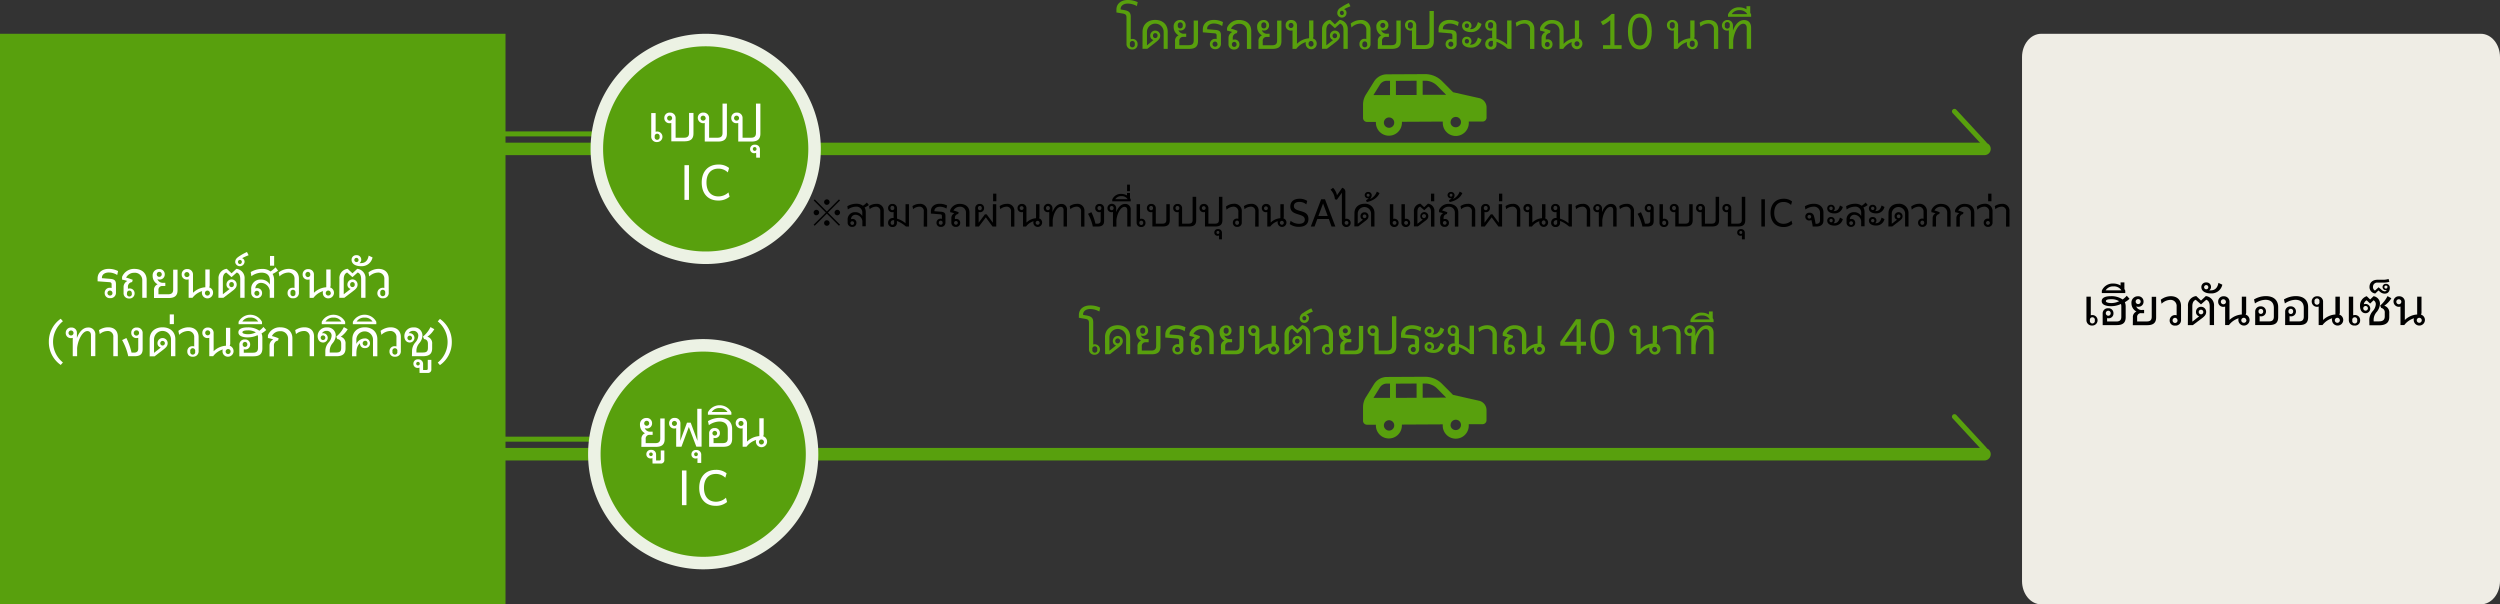 <svg xmlns="http://www.w3.org/2000/svg" viewBox="0 0 999 241.5"><rect x="0" y="0" width="999" height="241.5" fill="#333333" stroke="none"/><defs><style>.cls-1,.cls-3{fill:none;stroke:#58a00d;stroke-linecap:round;stroke-miterlimit:10;}.cls-1{stroke-width:2px;}.cls-2{fill:#efede5;}.cls-3{stroke-width:5px;}.cls-4{fill:#58a00d;}.cls-5{fill:#ecf2e4;}.cls-6{isolation:isolate;}.cls-7{fill:#fff;}</style></defs><title>アセット 1</title><g id="レイヤー_2" data-name="レイヤー 2"><g id="レイヤー_1-2" data-name="レイヤー 1"><line class="cls-1" x1="14" y1="53.5" x2="303" y2="53.5"/><path id="長方形_4386" data-name="長方形 4386" class="cls-2" d="M815.68,13.5H991.32c4.24,0,7.68,4.17,7.68,9.33V232.17c0,5.15-3.44,9.33-7.68,9.33H815.68c-4.24,0-7.68-4.18-7.68-9.33V22.83C808,17.67,811.44,13.5,815.68,13.5Z"/><g id="制作期間_約30日_小型_約45日_大型_" data-name="制作期間 約30日 小型 約45日 大型 "><path d="M833.74,127.87v-9.32h1.74V126a1.7,1.7,0,0,1,.61-.11,2.1,2.1,0,1,1,0,4.2A2.16,2.16,0,0,1,833.74,127.87Zm3.34.15a1,1,0,1,0-1.94,0,1,1,0,1,0,1.94,0Z"/><path d="M840.22,125.35a2.06,2.06,0,0,1,2.21-2.17,1.94,1.94,0,0,1,2.11,2,1.89,1.89,0,0,1-2,2,1.6,1.6,0,0,1-.54-.07v1.36h3.68c1.4,0,2-.58,2-1.9v-4.11a3.2,3.2,0,0,0-.14-1,9,9,0,0,1-4.1.89c-1.84,0-3.6-.57-3.6-2s1.51-2,3.74-2a7.75,7.75,0,0,1,4.63,1.33,9.67,9.67,0,0,0,1.64-1.5l1.12,1.22a9.87,9.87,0,0,1-1.88,1.36,4.47,4.47,0,0,1,.33,1.75v4.22c0,2.23-1.1,3.18-3.58,3.18h-5.61Zm6.58-5a5.9,5.9,0,0,0-3.29-.78c-1.2,0-2,.22-2,.77s1.21.76,2.09.76A6.84,6.84,0,0,0,846.8,120.36Zm-3.38,4.82a.94.94,0,0,0-.94-1,1,1,0,0,0,0,2A.94.94,0,0,0,843.42,125.18Z"/><path d="M839.89,116.16a4.72,4.72,0,0,1,4.61-2.86,5.62,5.62,0,0,1,2.88.79v-1.25h1.53v2.67a2.93,2.93,0,0,1,.35.65v.94h-9.37Zm7.82-.15a3.45,3.45,0,0,0-3.15-1.57,3.52,3.52,0,0,0-3.14,1.57Z"/><path d="M852.31,126.94a2.36,2.36,0,0,1,1.42-2.45,3.71,3.71,0,0,1-2-3.38,2.49,2.49,0,0,1,2.54-2.71,2.07,2.07,0,0,1,2.29,2.11,2,2,0,0,1-2.14,2.08,1.92,1.92,0,0,1-.79-.15,2.23,2.23,0,0,0,2.32,1.42h.84v1.29h-1.1a1.5,1.5,0,0,0-1.69,1.68v1.62h3.89c1.34,0,1.94-.58,1.94-1.85v-8h1.76v8.22c0,2.17-1.12,3.12-3.53,3.12h-5.79Zm3.1-6.43a1,1,0,1,0-2,0,1,1,0,1,0,2,0Z"/><path d="M867,128a2.13,2.13,0,0,1,2.78-2v-3.53a2.42,2.42,0,0,0-2.58-2.64,5.23,5.23,0,0,0-3.43,1.54l-.32-1.59a6.62,6.62,0,0,1,4-1.42c2.41,0,4.09,1.38,4.09,3.92v5.55a2.15,2.15,0,0,1-2.32,2.28A2,2,0,0,1,867,128Zm3.12,0a1,1,0,0,0-1-1,1,1,0,0,0-.95,1,1,1,0,0,0,.95,1.06A1,1,0,0,0,870.15,128Z"/><path d="M874.31,122.31a3.72,3.72,0,0,1,3.31-4l1.9,1.8,1.93-1.8a3.71,3.71,0,0,1,3.28,4v7.58H883v-7.42c0-1.32-.32-2.27-1.38-2.7l-2.1,1.86-2.11-1.84c-1,.41-1.36,1.36-1.36,2.68v6.06l2.74-2.13a1.78,1.78,0,0,1-1.28-1.78,2,2,0,0,1,4.07,0c0,1-.49,1.67-1.74,2.6l-3.57,2.69h-2Zm6.13,2.29a.92.92,0,1,0-.92,1A.9.9,0,0,0,880.44,124.6Z"/><path d="M879.66,114.71a1.82,1.82,0,0,1,1.94-1.85,1.77,1.77,0,0,1,1.92,1.81,1.58,1.58,0,0,1-.73,1.36,4.12,4.12,0,0,0,.54,0c1.82,0,2.79-1,3.16-3l1.55.73a4.39,4.39,0,0,1-4.56,3.49C881.21,117.28,879.66,116.29,879.66,114.71Zm2.78,0a.84.84,0,1,0-.84.89A.81.81,0,0,0,882.44,114.69Z"/><path d="M894.45,127.85a2.19,2.19,0,0,1,.11-.67,7.71,7.71,0,0,0-3.87,2.71h-1.53v-7.38a2,2,0,0,1-.61.1,2,2,0,0,1-2.17-2.1,2.06,2.06,0,0,1,2.22-2.11,2.16,2.16,0,0,1,2.3,2.3v7.17a7.79,7.79,0,0,1,4.93-2.2v-7.12h1.74v6.11a2.08,2.08,0,0,1-.21,1.06,2.24,2.24,0,1,1-2.91,2.13Zm-5-7.34a1,1,0,1,0-1,1.07A1,1,0,0,0,889.5,120.51Zm8.16,7.36a1,1,0,1,0-1,1.12A1,1,0,0,0,897.66,127.87Z"/><path d="M901.17,124.6a2.08,2.08,0,0,1,2.21-2.18,2,2,0,0,1,2.11,2,1.91,1.91,0,0,1-2,2,1.61,1.61,0,0,1-.54-.08v2.09h3.68c1.4,0,2-.58,2-1.9v-3.48c0-2.22-1.31-3.25-3.33-3.25a7.57,7.57,0,0,0-4.22,1.46l-.37-1.6a9.22,9.22,0,0,1,4.74-1.33c3.23,0,4.91,1.75,4.91,4.39v4c0,2.23-1.1,3.18-3.58,3.18h-5.61Zm3.2-.16a.94.94,0,0,0-.94-1,.93.93,0,0,0-.93,1,.92.92,0,0,0,.93,1A.93.93,0,0,0,904.37,124.44Z"/><path d="M913.15,124.6a2.07,2.07,0,0,1,2.2-2.18,2,2,0,0,1,2.11,2,1.9,1.9,0,0,1-2,2,1.67,1.67,0,0,1-.55-.08v2.09h3.68c1.4,0,2-.58,2-1.9v-3.48c0-2.22-1.31-3.25-3.32-3.25a7.63,7.63,0,0,0-4.23,1.46l-.37-1.6a9.26,9.26,0,0,1,4.75-1.33c3.23,0,4.91,1.75,4.91,4.39v4c0,2.23-1.1,3.18-3.59,3.18h-5.6Zm3.19-.16a.94.94,0,1,0-1.87,0,.94.94,0,1,0,1.87,0Z"/><path d="M931.83,127.85a1.92,1.92,0,0,1,.11-.67,7.67,7.67,0,0,0-3.87,2.71h-1.53v-7.38a2.13,2.13,0,0,1-2.78-2A2.06,2.06,0,0,1,926,118.4a2.16,2.16,0,0,1,2.3,2.3v7.17a7.79,7.79,0,0,1,4.93-2.2v-7.12H935v6.11a2.08,2.08,0,0,1-.21,1.06,2.24,2.24,0,1,1-2.91,2.13Zm-5-7.34a1,1,0,1,0-1.93,0,1,1,0,1,0,1.93,0Zm8.16,7.36a1,1,0,1,0-1,1.12A1,1,0,0,0,935,127.87Z"/><path d="M938.59,127.87v-9.32h1.74V126a1.7,1.7,0,0,1,.61-.11,2,2,0,0,1,2.17,2.09,2,2,0,0,1-2.19,2.11A2.15,2.15,0,0,1,938.59,127.87Zm3.34.15a1,1,0,1,0-1.94,0,1,1,0,1,0,1.94,0Z"/><path d="M946.77,127.78a5.34,5.34,0,0,1,1.4-3.47,4.58,4.58,0,0,0,1.2-2.69,1.75,1.75,0,0,0-.9-1.63l-1.36,1.31L945.74,120a2,2,0,0,0-1.14,1.57,2.23,2.23,0,0,1,.7-.11,1.85,1.85,0,1,1,0,3.7c-1.41,0-2.23-1.14-2.23-2.8a3.9,3.9,0,0,1,2.67-4l1.37,1.31,1.36-1.31a3,3,0,0,1,2.56,3.09,5.52,5.52,0,0,1-1.25,3.15,4.81,4.81,0,0,0-1.27,3v.82h2.11c1.55,0,2.33-.58,2.33-2V125a1.75,1.75,0,0,0-1.4-1.94l-.45-.94a12.26,12.26,0,0,0,2.95-3.79l1.54.84a9,9,0,0,1-2.84,3,2.75,2.75,0,0,1,2,2.92v1.6c0,2.28-1.46,3.29-4.05,3.29h-3.89Zm-.56-4.48a.93.93,0,1,0-1.85,0,.93.93,0,0,0,1.85,0Z"/><path d="M951.05,116.59l-.62-.52-1.27,1.21a2.56,2.56,0,0,1-2.31-2.65c0-1.59,1.14-2.84,3.19-2.84h2.34a6.72,6.72,0,0,0,2.09-.33l.32,1.15a8.63,8.63,0,0,1-2.41.32h-2.26a1.67,1.67,0,0,0-1.87,1.7,1.56,1.56,0,0,0,.78,1.49l1.46-1.32,1.1.93a2.14,2.14,0,0,0,1.35.69.85.85,0,0,0,.78-.48,1.35,1.35,0,0,1-.28,0,1.26,1.26,0,1,1,0-2.51,1.48,1.48,0,0,1,1.53,1.59c0,1.42-.76,2.32-2,2.32A2.79,2.79,0,0,1,951.05,116.59Zm3-1.87a.55.55,0,0,0-.58-.59.6.6,0,1,0,0,1.19A.55.55,0,0,0,954,114.72Z"/><path d="M964.52,127.85a1.92,1.92,0,0,1,.11-.67,7.67,7.67,0,0,0-3.87,2.71h-1.53v-7.38a2.13,2.13,0,0,1-2.78-2,2.06,2.06,0,0,1,2.22-2.11,2.16,2.16,0,0,1,2.3,2.3v7.17a7.77,7.77,0,0,1,4.93-2.2v-7.12h1.73v6.11a2.09,2.09,0,0,1-.2,1.06,2.24,2.24,0,1,1-2.91,2.13Zm-4.95-7.34a1,1,0,1,0-1,1.07A1,1,0,0,0,959.57,120.51Zm8.16,7.36a1,1,0,1,0-1,1.12A1,1,0,0,0,967.73,127.87Z"/></g><line class="cls-1" x1="781" y1="44.5" x2="793" y2="57.5"/><line class="cls-3" x1="3" y1="59.5" x2="793" y2="59.5"/><path class="cls-4" d="M544.67,41.57l0,5.57a1.59,1.59,0,0,0,1.6,1.58l3.54,0c0,.11,0,.22,0,.33A5.19,5.19,0,0,0,560.21,49c0-.11,0-.22,0-.33l16.33-.09c0,.1,0,.21,0,.32a5.2,5.2,0,1,0,10.39,0c0-.12,0-.22,0-.33l5.52,0a1.59,1.59,0,0,0,1.58-1.6l0-4.07a3.84,3.84,0,0,0-3-3.71l-10.39-2.34-4.38-4.41a9.52,9.52,0,0,0-6.83-2.82l-15.25.08a6.08,6.08,0,0,0-5.1,2.86l-3.25,5.23A7.44,7.44,0,0,0,544.67,41.57Zm35,7.29a2.07,2.07,0,1,1,2.08,2A2.05,2.05,0,0,1,579.63,48.86ZM568.5,37.93l0-5.68h.91a6.82,6.82,0,0,1,4.87,2l3.6,3.63-9.35,0Zm-10.7-5.62,8.27-.05,0,5.69-8.26,0ZM553,49A2.07,2.07,0,1,1,555,51.07,2.08,2.08,0,0,1,553,49Zm2.49-11-6.67,0,2.58-4.16a3.28,3.28,0,0,1,2.79-1.56h1.26l0,5.69Z"/><circle class="cls-4" cx="282" cy="59.5" r="43.5"/><path class="cls-5" d="M282,18.5a41,41,0,1,1-41,41,41,41,0,0,1,41-41m0-5a46,46,0,1,0,46,46,46.05,46.05,0,0,0-46-46Z"/><g id="オーダーメイド設計"><g class="cls-6"><path class="cls-7" d="M260.23,54.5V45.18H262v7.49a1.75,1.75,0,0,1,.62-.11,2.1,2.1,0,1,1,0,4.2A2.16,2.16,0,0,1,260.23,54.5Zm3.35.15a1,1,0,1,0-1.95,0,1,1,0,1,0,1.95,0Z"/><path class="cls-7" d="M268.25,49.14a2.06,2.06,0,0,1-.62.09,2,2,0,0,1-2.17-2.09A2.07,2.07,0,0,1,267.69,45a2.15,2.15,0,0,1,2.29,2.3v7.73h3.37c1.38,0,2-.58,2-1.9v-8h1.76v8.16c0,2.23-1.12,3.18-3.61,3.18h-5.24Zm.33-2a1,1,0,1,0-1,1.07A1,1,0,0,0,268.58,47.14Z"/><path class="cls-7" d="M281.62,49.14a2.16,2.16,0,0,1-2.78-2A2.06,2.06,0,0,1,281.06,45a2.16,2.16,0,0,1,2.3,2.3v7.73h3.36c1.38,0,2-.58,2-1.9V41.39h1.75v12c0,2.23-1.12,3.18-3.6,3.18h-5.25Zm.34-2a1,1,0,1,0-1,1.07A1,1,0,0,0,282,47.14Z"/><path class="cls-7" d="M295,49.14a2.06,2.06,0,0,1-.62.09,2,2,0,0,1-2.17-2.09A2.07,2.07,0,0,1,294.44,45a2.15,2.15,0,0,1,2.29,2.3v7.73h3.36c1.39,0,2-.58,2-1.9V41.39h1.76v12c0,2.23-1.12,3.18-3.61,3.18H295Zm.33-2a1,1,0,1,0-1,1.07A1,1,0,0,0,295.33,47.14Z"/><path class="cls-7" d="M302.15,61.08a1.67,1.67,0,0,1-.69.14,1.6,1.6,0,0,1-1.72-1.7,1.72,1.72,0,0,1,1.93-1.69,1.83,1.83,0,0,1,2,1.9V63h-1.48Zm.15-1.56a.72.72,0,0,0-.73-.76.73.73,0,0,0-.73.76.72.72,0,0,0,.73.77A.71.71,0,0,0,302.3,59.52Z"/><path class="cls-7" d="M273.51,66h1.8V79.87h-1.8Z"/><path class="cls-7" d="M287,80.13c-4,0-6.59-2.67-6.59-7.19s2.67-7.19,6.66-7.19a6.52,6.52,0,0,1,4.28,1.38l-.52,1.77a5.26,5.26,0,0,0-3.78-1.51c-3,0-4.74,2.09-4.74,5.53,0,3.72,2,5.57,4.78,5.57a5.82,5.82,0,0,0,4-1.61l.45,1.72A6.84,6.84,0,0,1,287,80.13Z"/></g></g><g id="オーダーメイド設計-2" data-name="オーダーメイド設計"><g class="cls-6"><path class="cls-4" d="M450.15,17.5V7c0-1-.35-1.38-1.4-1.57l-2.63-.45V3.85c0-2.41,1.93-3.85,4.51-3.85a9.29,9.29,0,0,1,4,.86l-.33,1.57a7.67,7.67,0,0,0-3.64-1c-1.64,0-2.86.85-2.86,2.16v.19l1.38.24c1.79.3,2.67.9,2.67,2.65v9a1.71,1.71,0,0,1,.59-.11,2,2,0,0,1,2.15,2.09,2,2,0,0,1-2.15,2.11A2.15,2.15,0,0,1,450.15,17.5Zm3.3.15a1,1,0,1,0-1.92,0,1,1,0,1,0,1.92,0Z"/><path class="cls-4" d="M456.56,12.72c0-2.84,2-4.76,5.06-4.76s5,1.92,5,4.76v6.8H465V12.79a3.34,3.34,0,1,0-6.68,0v5.35L460.92,16a1.75,1.75,0,0,1-1.29-1.78,2,2,0,0,1,4,0c0,1-.49,1.65-1.71,2.6l-3.46,2.69h-1.91Zm6,1.51a.9.9,0,0,0-.92-1,.89.89,0,0,0-.9,1,.9.9,0,0,0,.9,1A.91.91,0,0,0,462.54,14.23Z"/><path class="cls-4" d="M469.55,16.57a2.37,2.37,0,0,1,1.4-2.45A3.74,3.74,0,0,1,469,10.74,2.48,2.48,0,0,1,471.52,8a2.06,2.06,0,0,1,2.27,2.11,2,2,0,0,1-2.12,2.07,1.85,1.85,0,0,1-.77-.14,2.2,2.2,0,0,0,2.28,1.42H474v1.28h-1.09a1.49,1.49,0,0,0-1.65,1.68v1.63h3.82c1.33,0,1.92-.58,1.92-1.85v-8h1.73V16.4c0,2.17-1.11,3.12-3.48,3.12h-5.71Zm3.06-6.43a1,1,0,1,0-1.95,0,1,1,0,1,0,1.95,0Z"/><path class="cls-4" d="M483.47,17.61a2.09,2.09,0,0,1,2.7-2V14.19c0-.59-.22-.82-.82-.87l-4.7-.4V11.77c0-2.43,1.9-3.81,4.37-3.81a7.79,7.79,0,0,1,3.69.87l-.33,1.57a6.23,6.23,0,0,0-3.31-1c-1.54,0-2.7.79-2.7,2.09v.19l3.22.26c1.69.13,2.3.67,2.3,2.17v3.28a2.12,2.12,0,0,1-2.27,2.26A2,2,0,0,1,483.47,17.61Zm3,0a.94.94,0,0,0-.93-1,1,1,0,0,0-1,1,1,1,0,0,0,1,1.05A.93.93,0,0,0,486.52,17.61Z"/><path class="cls-4" d="M490.91,17.5V15.33a2.67,2.67,0,0,1,1.49-2.54,14.84,14.84,0,0,0-2.08-.56V11.17A5,5,0,0,1,495.16,8c3,0,4.84,1.7,4.84,4.42v7.14h-1.73v-7a2.9,2.9,0,0,0-3.13-3.05,3.54,3.54,0,0,0-3.24,1.94,21,21,0,0,1,2.61.88l-.25.92a1.81,1.81,0,0,0-1.64,2v.65a2,2,0,0,1,.66-.11,1.88,1.88,0,0,1,2,2,2,2,0,0,1-2.12,2A2.08,2.08,0,0,1,490.91,17.5Zm3.22.17a.93.93,0,1,0-1.86,0,.94.94,0,1,0,1.86,0Z"/><path class="cls-4" d="M502.89,16.57a2.37,2.37,0,0,1,1.4-2.45,3.72,3.72,0,0,1-1.93-3.38A2.48,2.48,0,0,1,504.86,8a2.05,2.05,0,0,1,2.26,2.11A2,2,0,0,1,505,12.21a1.89,1.89,0,0,1-.78-.14,2.2,2.2,0,0,0,2.29,1.42h.82v1.28h-1.08a1.49,1.49,0,0,0-1.66,1.68v1.63h3.83c1.32,0,1.91-.58,1.91-1.85v-8h1.73V16.4c0,2.17-1.1,3.12-3.47,3.12h-5.71ZM506,10.14a1,1,0,1,0-1.95,0,1,1,0,1,0,1.95,0Z"/><path class="cls-4" d="M521.74,17.48a1.89,1.89,0,0,1,.11-.67A7.55,7.55,0,0,0,518,19.52h-1.51V12.14a2,2,0,0,1-.61.09,2,2,0,0,1-2.13-2.09A2,2,0,0,1,516,8a2.14,2.14,0,0,1,2.26,2.3V17.5a7.63,7.63,0,0,1,4.86-2.2V8.18h1.71v6.11a2.11,2.11,0,0,1-.2,1.06,2.1,2.1,0,0,1,1.53,2.13,2.2,2.2,0,1,1-4.4,0Zm-4.88-7.34a1,1,0,0,0-1-1,1,1,0,0,0-.93,1,1,1,0,0,0,.93,1.07A1,1,0,0,0,516.86,10.14Zm8,7.36a1,1,0,0,0-.95-1.12,1,1,0,0,0-1,1.12,1,1,0,0,0,1,1.12A1,1,0,0,0,524.9,17.5Z"/><path class="cls-4" d="M528.29,11.93a3.7,3.7,0,0,1,3.26-4l1.88,1.79,1.89-1.79a3.7,3.7,0,0,1,3.24,4v7.59h-1.71V12.1c0-1.32-.31-2.28-1.36-2.71l-2.06,1.87-2.08-1.85c-1,.41-1.35,1.37-1.35,2.69v6L532.71,16a1.78,1.78,0,0,1-1.27-1.78,2,2,0,0,1,4,0c0,1-.48,1.66-1.71,2.6l-3.51,2.69h-1.94Zm6,2.3a.9.9,0,1,0-1.8,0,.91.91,0,1,0,1.8,0Z"/><path class="cls-4" d="M534.37,5.16A2.56,2.56,0,0,1,535.81,3,20.12,20.12,0,0,1,539,1.21l.64,1.29a24.88,24.88,0,0,0-2.57,1.18,1.51,1.51,0,0,1,1,1.51,1.85,1.85,0,0,1-3.7,0Zm2.61,0a.78.78,0,0,0-.77-.85.77.77,0,0,0-.77.85.78.78,0,0,0,.77.85A.77.77,0,0,0,537,5.16Z"/><path class="cls-4" d="M543.24,17.59a2,2,0,0,1,2.14-2.09,1.89,1.89,0,0,1,.6.1V12.07a2.39,2.39,0,0,0-2.54-2.64A5.12,5.12,0,0,0,540.06,11l-.32-1.58A6.49,6.49,0,0,1,543.66,8a3.68,3.68,0,0,1,4,3.92v5.55a2.12,2.12,0,0,1-2.28,2.27A2,2,0,0,1,543.24,17.59Zm3.07,0a.95.95,0,1,0-1.89,0,1,1,0,1,0,1.89,0Z"/><path class="cls-4" d="M550.57,16.57a2.37,2.37,0,0,1,1.4-2.45A3.73,3.73,0,0,1,550,10.74,2.48,2.48,0,0,1,552.54,8a2.05,2.05,0,0,1,2.26,2.11,2,2,0,0,1-2.12,2.07,1.88,1.88,0,0,1-.77-.14,2.2,2.2,0,0,0,2.28,1.42H555v1.28h-1.09a1.49,1.49,0,0,0-1.65,1.68v1.63h3.83c1.32,0,1.91-.58,1.91-1.85v-8h1.73V16.4c0,2.17-1.1,3.12-3.48,3.12h-5.7Zm3-6.43a1,1,0,1,0-2,0,1,1,0,1,0,2,0Z"/><path class="cls-4" d="M564.21,12.14a2.14,2.14,0,0,1-2.75-2A2,2,0,0,1,563.65,8a2.14,2.14,0,0,1,2.27,2.3v7.73h3.31c1.36,0,2-.58,2-1.9V4.39h1.73v12c0,2.23-1.1,3.18-3.55,3.18h-5.17Zm.33-2a1,1,0,1,0-1.9,0,1,1,0,1,0,1.9,0Z"/><path class="cls-4" d="M577.66,17.61a2,2,0,0,1,2.12-2,2.09,2.09,0,0,1,.59.09V14.19c0-.59-.22-.82-.83-.87l-4.69-.4V11.77c0-2.43,1.89-3.81,4.36-3.81a7.87,7.87,0,0,1,3.7.87l-.33,1.57a6.26,6.26,0,0,0-3.32-1c-1.54,0-2.7.79-2.7,2.09v.19l3.22.26c1.69.13,2.3.67,2.3,2.17v3.28a2.12,2.12,0,0,1-2.26,2.26A2,2,0,0,1,577.66,17.61Zm3.06,0a.94.94,0,0,0-.94-1,1,1,0,0,0-1,1,1,1,0,0,0,1,1.05A.94.94,0,0,0,580.72,17.61Z"/><path class="cls-4" d="M584.25,10.31a1.79,1.79,0,0,1,1.92-1.83A1.75,1.75,0,0,1,588,10.29a1.62,1.62,0,0,1-.68,1.36,2.17,2.17,0,0,0,.37,0c1.62,0,2.38-1.06,2.89-2.84l1.44.75a4.12,4.12,0,0,1-4.25,3.27C585.85,12.85,584.25,12,584.25,10.31Zm0,6.18a1.79,1.79,0,0,1,1.92-1.81A1.75,1.75,0,0,1,588,16.47a1.62,1.62,0,0,1-.68,1.37,2.13,2.13,0,0,0,.37,0c1.62,0,2.38-1.08,2.89-2.85l1.44.76a4.14,4.14,0,0,1-4.25,3.27C585.85,19.05,584.25,18.15,584.25,16.49Zm2.75-6.2a.82.82,0,0,0-.83-.9.81.81,0,0,0-.83.9.8.8,0,0,0,.83.88A.82.82,0,0,0,587,10.29Zm0,6.18a.81.81,0,0,0-.83-.89.8.8,0,0,0-.83.89.81.81,0,0,0,.83.9A.82.82,0,0,0,587,16.47Z"/><path class="cls-4" d="M593.51,17.63a2.35,2.35,0,0,1,2.63-2.39h.13v-3.1a1.89,1.89,0,0,1-.6.09,2,2,0,0,1-2.16-2.09A2,2,0,0,1,595.7,8a2.15,2.15,0,0,1,2.28,2.3v5.19a11.39,11.39,0,0,1,4.27,2.32V8.18H604V19.52h-1.48A14.28,14.28,0,0,0,598,16.7v.95a2,2,0,0,1-2.19,2.11A2.07,2.07,0,0,1,593.51,17.63Zm3.09-7.49a1,1,0,1,0-1.91,0,1,1,0,1,0,1.91,0Zm-.9,8.54c.55,0,.85-.34.85-.94V16.32l-.41,0a1.22,1.22,0,0,0-1.36,1.3C594.78,18.27,595.13,18.68,595.7,18.68Z"/><path class="cls-4" d="M611.4,11.88a2.15,2.15,0,0,0-2.28-2.45A4.81,4.81,0,0,0,606,10.67l-.31-1.57A6.32,6.32,0,0,1,609.32,8c2.3,0,3.81,1.29,3.81,3.69v7.87H611.4Z"/><path class="cls-4" d="M628,17.48a2.76,2.76,0,0,1,.09-.65,6.84,6.84,0,0,0-3.42,2.69h-1.49V12.36a2.78,2.78,0,0,0-3-2.93A3.41,3.41,0,0,0,617,11.37a19.83,19.83,0,0,1,2.6.88l-.26.92a1.82,1.82,0,0,0-1.64,2v.65a2.2,2.2,0,0,1,.68-.11,1.88,1.88,0,0,1,2,2,1.94,1.94,0,0,1-2.11,2A2.09,2.09,0,0,1,616,17.5V15.33a2.67,2.67,0,0,1,1.49-2.54,14.84,14.84,0,0,0-2.08-.56V11.17A4.93,4.93,0,0,1,620.13,8c2.91,0,4.69,1.6,4.69,4.31v5.25a6.63,6.63,0,0,1,4.49-2.22V8.18H631v6.11a2.38,2.38,0,0,1-.18,1.06,2.11,2.11,0,0,1,1.51,2.13,2.19,2.19,0,1,1-4.38,0Zm-8.76.19a.93.93,0,1,0-1.86,0,.94.94,0,1,0,1.86,0Zm11.93-.17a1,1,0,1,0-2,0,1,1,0,1,0,2,0Z"/><path class="cls-4" d="M648,19.52h-7.43V18.06h2.9v-10a13,13,0,0,1-3,2l-.81-1.38A15.8,15.8,0,0,0,644,5.58h1.14V18.06H648Z"/><path class="cls-4" d="M650.52,12.59c0-4.61,1.82-7.15,4.77-7.15s4.76,2.54,4.76,7.15-1.82,7.15-4.76,7.15S650.52,17.2,650.52,12.59Zm7.73,0c0-3.83-1.08-5.62-3-5.62s-3,1.79-3,5.62,1.08,5.62,3,5.62S658.25,16.42,658.25,12.59Z"/><path class="cls-4" d="M674.06,17.48a2.14,2.14,0,0,1,.11-.67,7.48,7.48,0,0,0-3.8,2.71h-1.51V12.14a2.14,2.14,0,0,1-2.75-2A2,2,0,0,1,668.3,8a2.15,2.15,0,0,1,2.27,2.3V17.5a7.61,7.61,0,0,1,4.86-2.2V8.18h1.71v6.11a2.1,2.1,0,0,1-.21,1.06,2.1,2.1,0,0,1,1.53,2.13,2.2,2.2,0,1,1-4.4,0Zm-4.87-7.34a1,1,0,1,0-1.9,0,1,1,0,1,0,1.9,0Zm8,7.36a1,1,0,1,0-1.93,0,1,1,0,1,0,1.93,0Z"/><path class="cls-4" d="M684.87,11.88a2.15,2.15,0,0,0-2.28-2.45,4.81,4.81,0,0,0-3.09,1.24l-.32-1.57A6.37,6.37,0,0,1,682.79,8c2.3,0,3.81,1.29,3.81,3.69v7.87h-1.73Z"/><path class="cls-4" d="M690.85,12.12a1.49,1.49,0,0,1-.62.11,2,2,0,0,1-2.14-2.09,2.2,2.2,0,0,1,4.4.08v2c.92-2.5,2.45-4.2,4.42-4.2,1.76,0,2.83,1.1,2.83,3.05v8.44H698V11.19c0-1.22-.62-1.7-1.42-1.7-2,0-3.75,3.68-4,6.8v3.23h-1.73Zm.32-2a1,1,0,1,0-1.9,0,1,1,0,1,0,1.9,0Z"/><path class="cls-4" d="M690.51,5.79a4.64,4.64,0,0,1,4.54-2.86,5.5,5.5,0,0,1,2.84.79V2.47h1.51V5.14a4.07,4.07,0,0,1,.35.65v.93h-9.24Zm7.71-.15a3.4,3.4,0,0,0-3.11-1.57A3.45,3.45,0,0,0,692,5.64Z"/></g></g><g id="オーダーメイド設計-3" data-name="オーダーメイド設計"><g class="cls-6"><path class="cls-4" d="M435.15,139.5V129c0-1-.35-1.38-1.4-1.57l-2.63-.45v-1.08c0-2.41,1.93-3.85,4.51-3.85a9.29,9.29,0,0,1,4,.86l-.33,1.57a7.67,7.67,0,0,0-3.64-1c-1.64,0-2.86.85-2.86,2.16v.19l1.38.24c1.79.3,2.67.9,2.67,2.65v8.95a1.71,1.71,0,0,1,.59-.11,2.1,2.1,0,1,1,0,4.2A2.15,2.15,0,0,1,435.15,139.5Zm3.3.15a1,1,0,1,0-1.92,0,1,1,0,1,0,1.92,0Z"/><path class="cls-4" d="M441.56,134.72c0-2.84,2-4.76,5.06-4.76s5,1.92,5,4.76v6.8H450v-6.73a3.34,3.34,0,1,0-6.68,0v5.35l2.65-2.11a1.75,1.75,0,0,1-1.29-1.78,2,2,0,0,1,4,0c0,1-.49,1.65-1.71,2.6l-3.46,2.69h-1.91Zm6,1.51a.9.9,0,0,0-.92-1,1,1,0,0,0,0,2A.91.91,0,0,0,447.54,136.23Z"/><path class="cls-4" d="M454.55,138.57a2.37,2.37,0,0,1,1.4-2.45,3.74,3.74,0,0,1-1.93-3.38,2.48,2.48,0,0,1,2.5-2.71,2.06,2.06,0,0,1,2.27,2.11,2,2,0,0,1-2.12,2.07,1.85,1.85,0,0,1-.77-.14,2.2,2.2,0,0,0,2.28,1.42H459v1.28h-1.09a1.49,1.49,0,0,0-1.65,1.68v1.63h3.82c1.33,0,1.92-.58,1.92-1.85v-8h1.73v8.22c0,2.17-1.11,3.12-3.48,3.12h-5.71Zm3.06-6.43a1,1,0,1,0-1.95,0,1,1,0,1,0,1.95,0Z"/><path class="cls-4" d="M468.47,139.61a2.09,2.09,0,0,1,2.7-2v-1.46c0-.59-.22-.82-.82-.87l-4.7-.4v-1.15c0-2.43,1.9-3.81,4.37-3.81a7.79,7.79,0,0,1,3.69.87l-.33,1.57a6.23,6.23,0,0,0-3.31-1c-1.54,0-2.7.79-2.7,2.09v.19l3.22.26c1.69.13,2.3.67,2.3,2.17v3.28a2.12,2.12,0,0,1-2.27,2.26A2,2,0,0,1,468.47,139.61Zm3,0a.94.94,0,0,0-.93-1,1,1,0,0,0,0,2.09A.93.93,0,0,0,471.52,139.61Z"/><path class="cls-4" d="M475.91,139.5v-2.17a2.67,2.67,0,0,1,1.49-2.54,14.84,14.84,0,0,0-2.08-.56v-1.06a5,5,0,0,1,4.84-3.21c3,0,4.84,1.7,4.84,4.42v7.14h-1.73v-7a2.9,2.9,0,0,0-3.13-3,3.54,3.54,0,0,0-3.24,1.94,21,21,0,0,1,2.61.88l-.25.92a1.81,1.81,0,0,0-1.64,2v.65a2,2,0,0,1,.66-.11,1.88,1.88,0,0,1,2,2,2,2,0,0,1-2.12,2A2.08,2.08,0,0,1,475.91,139.5Zm3.22.17a.93.93,0,1,0-1.86,0,.94.94,0,1,0,1.86,0Z"/><path class="cls-4" d="M487.89,138.57a2.37,2.37,0,0,1,1.4-2.45,3.72,3.72,0,0,1-1.93-3.38,2.48,2.48,0,0,1,2.5-2.71,2.05,2.05,0,0,1,2.26,2.11,2,2,0,0,1-2.11,2.07,1.89,1.89,0,0,1-.78-.14,2.2,2.2,0,0,0,2.29,1.42h.82v1.28h-1.08a1.49,1.49,0,0,0-1.66,1.68v1.63h3.83c1.32,0,1.91-.58,1.91-1.85v-8h1.73v8.22c0,2.17-1.1,3.12-3.47,3.12h-5.71Zm3.06-6.43a1,1,0,1,0-1.95,0,1,1,0,1,0,1.95,0Z"/><path class="cls-4" d="M506.74,139.48a1.89,1.89,0,0,1,.11-.67,7.55,7.55,0,0,0-3.81,2.71h-1.51v-7.38a2,2,0,0,1-.61.09,2,2,0,0,1-2.13-2.09A2,2,0,0,1,501,130a2.14,2.14,0,0,1,2.26,2.3v7.17a7.63,7.63,0,0,1,4.86-2.2v-7.12h1.71v6.11a2.11,2.11,0,0,1-.2,1.06,2.23,2.23,0,1,1-2.87,2.13Zm-4.88-7.34a1,1,0,0,0-1-1,1,1,0,0,0-.93,1,1,1,0,0,0,.93,1.07A1,1,0,0,0,501.86,132.14Zm8,7.36a1,1,0,0,0-.95-1.12,1.13,1.13,0,0,0,0,2.24A1,1,0,0,0,509.9,139.5Z"/><path class="cls-4" d="M513.29,133.93a3.7,3.7,0,0,1,3.26-4l1.88,1.79,1.89-1.79a3.7,3.7,0,0,1,3.24,4v7.59h-1.71V134.1c0-1.32-.31-2.28-1.36-2.71l-2.06,1.87-2.08-1.85c-1,.41-1.35,1.37-1.35,2.69v6.05l2.71-2.12a1.78,1.78,0,0,1-1.27-1.78,2,2,0,0,1,4,0c0,1-.48,1.66-1.71,2.6l-3.51,2.69h-1.94Zm6,2.3a.9.9,0,1,0-1.8,0,.91.91,0,1,0,1.8,0Z"/><path class="cls-4" d="M519.37,127.16a2.56,2.56,0,0,1,1.44-2.15,20.12,20.12,0,0,1,3.18-1.8l.64,1.29a24.88,24.88,0,0,0-2.57,1.18,1.51,1.51,0,0,1,1,1.51,1.85,1.85,0,0,1-3.7,0Zm2.61,0a.78.78,0,0,0-.77-.85.77.77,0,0,0-.77.85.78.78,0,0,0,.77.85A.77.77,0,0,0,522,127.16Z"/><path class="cls-4" d="M528.24,139.59a2,2,0,0,1,2.14-2.09,1.89,1.89,0,0,1,.6.1v-3.53a2.39,2.39,0,0,0-2.54-2.64,5.12,5.12,0,0,0-3.38,1.53l-.32-1.58a6.49,6.49,0,0,1,3.92-1.42,3.68,3.68,0,0,1,4,3.92v5.55a2.12,2.12,0,0,1-2.28,2.27A2,2,0,0,1,528.24,139.59Zm3.07,0a.95.95,0,1,0-1.89,0,1,1,0,1,0,1.89,0Z"/><path class="cls-4" d="M535.57,138.57a2.37,2.37,0,0,1,1.4-2.45,3.73,3.73,0,0,1-1.94-3.38,2.48,2.48,0,0,1,2.51-2.71,2.05,2.05,0,0,1,2.26,2.11,2,2,0,0,1-2.12,2.07,1.88,1.88,0,0,1-.77-.14,2.2,2.2,0,0,0,2.28,1.42H540v1.28h-1.09a1.49,1.49,0,0,0-1.65,1.68v1.63h3.83c1.32,0,1.91-.58,1.91-1.85v-8h1.73v8.22c0,2.17-1.1,3.12-3.48,3.12h-5.7Zm3-6.43a1,1,0,1,0-1,1.05A1,1,0,0,0,538.62,132.14Z"/><path class="cls-4" d="M549.21,134.14a2.14,2.14,0,0,1-2.75-2,2,2,0,0,1,2.19-2.11,2.14,2.14,0,0,1,2.27,2.3v7.73h3.31c1.36,0,2-.58,2-1.9V126.39h1.73v12c0,2.23-1.1,3.18-3.55,3.18h-5.17Zm.33-2a1,1,0,1,0-1,1.07A1,1,0,0,0,549.54,132.14Z"/><path class="cls-4" d="M562.66,139.61a2,2,0,0,1,2.12-2.05,2.09,2.09,0,0,1,.59.09v-1.46c0-.59-.22-.82-.83-.87l-4.69-.4v-1.15c0-2.43,1.89-3.81,4.36-3.81a7.87,7.87,0,0,1,3.7.87l-.33,1.57a6.26,6.26,0,0,0-3.32-1c-1.54,0-2.7.79-2.7,2.09v.19l3.22.26c1.69.13,2.3.67,2.3,2.17v3.28a2.12,2.12,0,0,1-2.26,2.26A2,2,0,0,1,562.66,139.61Zm3.06,0a.94.94,0,0,0-.94-1,1,1,0,0,0,0,2.09A.94.94,0,0,0,565.72,139.61Z"/><path class="cls-4" d="M569.25,132.31a1.79,1.79,0,0,1,1.92-1.83,1.75,1.75,0,0,1,1.87,1.81,1.62,1.62,0,0,1-.68,1.36,2.17,2.17,0,0,0,.37,0c1.62,0,2.38-1.06,2.89-2.84l1.44.75a4.12,4.12,0,0,1-4.25,3.27C570.85,134.85,569.25,134,569.25,132.31Zm0,6.18a1.79,1.79,0,0,1,1.92-1.81,1.75,1.75,0,0,1,1.87,1.79,1.62,1.62,0,0,1-.68,1.37,2.13,2.13,0,0,0,.37,0c1.62,0,2.38-1.08,2.89-2.85l1.44.76a4.14,4.14,0,0,1-4.25,3.27C570.85,141.05,569.25,140.15,569.25,138.49Zm2.75-6.2a.82.82,0,0,0-.83-.9.89.89,0,0,0,0,1.78A.82.82,0,0,0,572,132.29Zm0,6.18a.81.81,0,0,0-.83-.89.8.8,0,0,0-.83.89.81.81,0,0,0,.83.9A.82.82,0,0,0,572,138.47Z"/><path class="cls-4" d="M578.51,139.63a2.35,2.35,0,0,1,2.63-2.39h.13v-3.1a1.89,1.89,0,0,1-.6.09,2,2,0,0,1-2.16-2.09A2,2,0,0,1,580.7,130a2.15,2.15,0,0,1,2.28,2.3v5.19a11.39,11.39,0,0,1,4.27,2.32v-9.66H589v11.34h-1.48A14.28,14.28,0,0,0,583,138.7v1a2,2,0,0,1-2.19,2.11A2.07,2.07,0,0,1,578.51,139.63Zm3.09-7.49a1,1,0,1,0-1.91,0,1,1,0,1,0,1.91,0Zm-.9,8.54c.55,0,.85-.34.85-.94v-1.42l-.41,0a1.22,1.22,0,0,0-1.36,1.3C579.78,140.27,580.13,140.68,580.7,140.68Z"/><path class="cls-4" d="M596.4,133.88a2.15,2.15,0,0,0-2.28-2.45,4.81,4.81,0,0,0-3.09,1.24l-.31-1.57a6.32,6.32,0,0,1,3.6-1.14c2.3,0,3.81,1.29,3.81,3.69v7.87H596.4Z"/><path class="cls-4" d="M613,139.48a2.76,2.76,0,0,1,.09-.65,6.84,6.84,0,0,0-3.42,2.69h-1.49v-7.16a2.78,2.78,0,0,0-3-2.93,3.41,3.41,0,0,0-3.13,1.94,19.83,19.83,0,0,1,2.6.88l-.26.92a1.82,1.82,0,0,0-1.64,2v.65a2.2,2.2,0,0,1,.68-.11,1.88,1.88,0,0,1,2,2,1.94,1.94,0,0,1-2.11,2,2.09,2.09,0,0,1-2.25-2.2v-2.17a2.67,2.67,0,0,1,1.49-2.54,14.84,14.84,0,0,0-2.08-.56v-1.06a4.93,4.93,0,0,1,4.75-3.21c2.91,0,4.69,1.6,4.69,4.31v5.25a6.63,6.63,0,0,1,4.49-2.22v-7.12H616v6.11a2.38,2.38,0,0,1-.18,1.06,2.23,2.23,0,1,1-2.87,2.13Zm-8.76.19a.93.93,0,1,0-1.86,0,.94.94,0,1,0,1.86,0Zm11.93-.17a1,1,0,1,0-1,1.12A1,1,0,0,0,616.12,139.5Z"/><path class="cls-4" d="M631.69,138.16v3.36H630v-3.36h-6.51v-1.5l6.29-9.11h1.88v9h2.1v1.57ZM630,136.59v-7l-4.78,7Z"/><path class="cls-4" d="M635.52,134.59c0-4.61,1.82-7.15,4.77-7.15s4.76,2.54,4.76,7.15-1.82,7.15-4.76,7.15S635.52,139.2,635.52,134.59Zm7.73,0c0-3.83-1.08-5.62-3-5.62s-3,1.79-3,5.62,1.08,5.62,3,5.62S643.25,138.42,643.25,134.59Z"/><path class="cls-4" d="M659.06,139.48a2.14,2.14,0,0,1,.11-.67,7.48,7.48,0,0,0-3.8,2.71h-1.51v-7.38a2.14,2.14,0,0,1-2.75-2A2,2,0,0,1,653.3,130a2.15,2.15,0,0,1,2.27,2.3v7.17a7.61,7.61,0,0,1,4.86-2.2v-7.12h1.71v6.11a2.1,2.1,0,0,1-.21,1.06,2.23,2.23,0,1,1-2.87,2.13Zm-4.87-7.34a1,1,0,1,0-1,1.07A1,1,0,0,0,654.19,132.14Zm8,7.36a1,1,0,1,0-1,1.12A1,1,0,0,0,662.23,139.5Z"/><path class="cls-4" d="M669.87,133.88a2.15,2.15,0,0,0-2.28-2.45,4.81,4.81,0,0,0-3.09,1.24l-.32-1.57a6.37,6.37,0,0,1,3.61-1.14c2.3,0,3.81,1.29,3.81,3.69v7.87h-1.73Z"/><path class="cls-4" d="M675.85,134.12a1.49,1.49,0,0,1-.62.11,2,2,0,0,1-2.14-2.09,2.2,2.2,0,0,1,4.4.08v2c.92-2.5,2.45-4.2,4.42-4.2,1.76,0,2.83,1.1,2.83,3.05v8.44H683v-8.33c0-1.22-.62-1.7-1.42-1.7-2,0-3.75,3.68-4,6.8v3.23h-1.73Zm.32-2a1,1,0,1,0-1,1.07A1,1,0,0,0,676.17,132.14Z"/><path class="cls-4" d="M675.51,127.79a4.64,4.64,0,0,1,4.54-2.86,5.5,5.5,0,0,1,2.84.79v-1.25h1.51v2.67a4.07,4.07,0,0,1,.35.65v.93h-9.24Zm7.71-.15a3.4,3.4,0,0,0-3.11-1.57,3.45,3.45,0,0,0-3.09,1.57Z"/></g></g><path class="cls-4" d="M544.67,162.57l0,5.57a1.59,1.59,0,0,0,1.6,1.58l3.54,0c0,.11,0,.22,0,.33a5.19,5.19,0,0,0,10.38-.06c0-.11,0-.22,0-.33l16.33-.09c0,.1,0,.21,0,.32a5.2,5.2,0,1,0,10.39-.05c0-.12,0-.22,0-.33l5.52,0a1.59,1.59,0,0,0,1.58-1.6l0-4.07a3.84,3.84,0,0,0-3-3.71l-10.39-2.34-4.38-4.41a9.52,9.52,0,0,0-6.83-2.82l-15.25.08a6.08,6.08,0,0,0-5.1,2.86l-3.25,5.23A7.44,7.44,0,0,0,544.67,162.57Zm35,7.29a2.07,2.07,0,1,1,2.08,2A2.05,2.05,0,0,1,579.63,169.86ZM568.5,158.93l0-5.68h.91a6.82,6.82,0,0,1,4.87,2l3.6,3.63-9.35.05Zm-10.7-5.62,8.27-.05,0,5.69-8.26.05ZM553,170a2.07,2.07,0,1,1,2.08,2.06A2.08,2.08,0,0,1,553,170Zm2.49-11-6.67,0,2.58-4.16a3.28,3.28,0,0,1,2.79-1.56h1.26l0,5.69Z"/><line class="cls-1" x1="14" y1="175.5" x2="306" y2="175.5"/><line class="cls-1" x1="781" y1="166.5" x2="793" y2="179.5"/><line class="cls-3" x1="3" y1="181.5" x2="793" y2="181.5"/><circle class="cls-4" cx="281" cy="181.5" r="43.5"/><path class="cls-5" d="M281,140.5a41,41,0,1,1-41,41,41,41,0,0,1,41-41m0-5a46,46,0,1,0,46,46,46.05,46.05,0,0,0-46-46Z"/><g id="オーダーメイド設計-4" data-name="オーダーメイド設計"><g class="cls-6"><path class="cls-7" d="M256.32,175.57a2.36,2.36,0,0,1,1.42-2.45,3.71,3.71,0,0,1-2-3.38,2.49,2.49,0,0,1,2.54-2.71,2.07,2.07,0,0,1,2.29,2.11,2,2,0,0,1-2.14,2.07,1.94,1.94,0,0,1-.79-.14,2.24,2.24,0,0,0,2.32,1.42h.84v1.28h-1.1a1.5,1.5,0,0,0-1.68,1.68v1.63h3.88c1.35,0,1.94-.58,1.94-1.85v-8h1.76v8.22c0,2.17-1.12,3.12-3.53,3.12h-5.79Zm3.1-6.43a1,1,0,1,0-2,0,1,1,0,1,0,2,0Z"/><path class="cls-7" d="M260.71,183.06a1.45,1.45,0,0,1-.65.13,1.64,1.64,0,0,1-1.78-1.7,1.72,1.72,0,0,1,1.89-1.72,1.83,1.83,0,0,1,2,1.9V184h1.33c.37,0,.54-.17.54-.51V180h1.43v3.77a1.34,1.34,0,0,1-1.53,1.46h-3.19Zm.13-1.57a.72.72,0,1,0-.73.76A.71.71,0,0,0,260.84,181.49Z"/><path class="cls-7" d="M272.31,178.52H270.2v-7.4a1.69,1.69,0,0,1-.66.11,2,2,0,0,1-2.16-2.09A2.06,2.06,0,0,1,269.6,167a2.16,2.16,0,0,1,2.3,2.3v3.36l-.08,3.51,2.71-7.28H276l2.71,7.28-.08-3.51v-9.3h1.72v15.13h-2.09l-3-7.87Zm-1.81-9.38a1,1,0,1,0-1,1.07A1,1,0,0,0,270.5,169.14Z"/><path class="cls-7" d="M278.7,183.08a1.7,1.7,0,0,1-.69.14,1.6,1.6,0,0,1-1.72-1.7,1.71,1.71,0,0,1,1.92-1.69,1.82,1.82,0,0,1,2,1.9V185H278.7Zm.15-1.56a.72.72,0,0,0-.73-.76.73.73,0,0,0-.73.76.72.72,0,0,0,.73.77A.71.71,0,0,0,278.85,181.52Z"/><path class="cls-7" d="M283.37,173.23a2.07,2.07,0,0,1,2.2-2.18,1.94,1.94,0,0,1,2.11,2,1.9,1.9,0,0,1-2,2,1.64,1.64,0,0,1-.54-.07v2.09h3.68c1.4,0,2-.58,2-1.9v-3.48c0-2.22-1.31-3.25-3.33-3.25a7.55,7.55,0,0,0-4.22,1.46l-.37-1.61a9.25,9.25,0,0,1,4.74-1.32c3.24,0,4.92,1.75,4.92,4.39v4c0,2.23-1.11,3.18-3.59,3.18h-5.6Zm3.19-.17a.94.94,0,1,0-.93,1A.93.93,0,0,0,286.56,173.06Z"/><path class="cls-7" d="M282.88,164.79a5.28,5.28,0,0,1,9.38,0v.93h-9.38Zm7.85-.15a3.5,3.5,0,0,0-3.16-1.57,3.55,3.55,0,0,0-3.17,1.57Z"/><path class="cls-7" d="M302.05,176.48a1.89,1.89,0,0,1,.11-.67,7.67,7.67,0,0,0-3.87,2.71h-1.53v-7.38a2.16,2.16,0,0,1-2.78-2A2.06,2.06,0,0,1,296.2,167a2.16,2.16,0,0,1,2.3,2.3v7.17a7.77,7.77,0,0,1,4.93-2.2v-7.12h1.74v6.11a2.1,2.1,0,0,1-.21,1.06,2.24,2.24,0,1,1-2.91,2.13Zm-4.95-7.34a1,1,0,1,0-1,1.07A1,1,0,0,0,297.1,169.14Zm8.16,7.36a1,1,0,1,0-1,1.12A1,1,0,0,0,305.26,176.5Z"/><path class="cls-7" d="M272.51,188h1.8v13.86h-1.8Z"/><path class="cls-7" d="M286,202.13c-4,0-6.59-2.67-6.59-7.19s2.67-7.19,6.66-7.19a6.52,6.52,0,0,1,4.28,1.38l-.52,1.77a5.26,5.26,0,0,0-3.78-1.51c-3,0-4.74,2.09-4.74,5.53,0,3.72,2,5.57,4.78,5.57a5.82,5.82,0,0,0,4-1.61l.45,1.72A6.84,6.84,0,0,1,286,202.13Z"/></g></g><g id="オーダーメイド設計-5" data-name="オーダーメイド設計"><path d="M325.57,79.67l4.84,4.84,4.84-4.84.43.43-4.84,4.84,4.84,4.84-.43.43-4.84-4.84-4.86,4.85-.42-.42L330,84.94l-4.84-4.84Zm.66,6.37a1.1,1.1,0,1,1,1.1-1.1A1.1,1.1,0,0,1,326.23,86Zm3.08-5.28a1.1,1.1,0,1,1,1.1,1.1A1.1,1.1,0,0,1,329.31,80.76Zm2.2,8.36a1.1,1.1,0,1,1-1.1-1.1A1.11,1.11,0,0,1,331.51,89.12Zm3.08-5.28a1.1,1.1,0,1,1-1.1,1.1A1.11,1.11,0,0,1,334.59,83.84Z"/><path d="M338.72,88.9v-1a2.87,2.87,0,0,1,3-3.11,3.13,3.13,0,0,1,2.85,1.55V85.1A2.32,2.32,0,0,0,342,82.59a5.65,5.65,0,0,0-3.2,1.12l-.21-1.29a6.93,6.93,0,0,1,3.58-1,4.15,4.15,0,0,1,2.65.81,8.38,8.38,0,0,0,1.57-1.31l.82,1a8.24,8.24,0,0,1-1.72,1,3.62,3.62,0,0,1,.47,1.89v5.61h-1.36V88.27a2.86,2.86,0,0,0-2.66-2.45,1.75,1.75,0,0,0-1.86,1.75,1.42,1.42,0,0,1,.54-.09,1.51,1.51,0,0,1,1.61,1.58,1.56,1.56,0,0,1-1.7,1.6A1.68,1.68,0,0,1,338.72,88.9Zm2.57.16a.74.74,0,1,0-.74.83A.74.74,0,0,0,341.29,89.06Z"/><path d="M351.77,84.51A1.7,1.7,0,0,0,350,82.59a3.89,3.89,0,0,0-2.47,1l-.25-1.23a5.1,5.1,0,0,1,2.88-.9,2.73,2.73,0,0,1,3,2.91v6.18h-1.38Z"/><path d="M354.88,89a1.86,1.86,0,0,1,2.1-1.88h.1V84.72a1.73,1.73,0,0,1-.48.07,1.59,1.59,0,0,1-1.72-1.64,1.63,1.63,0,0,1,1.75-1.66,1.7,1.7,0,0,1,1.82,1.81v4.08a9.15,9.15,0,0,1,3.4,1.82V81.61h1.37v8.91H362a11.49,11.49,0,0,0-3.59-2.22v.75a1.6,1.6,0,0,1-1.75,1.66A1.64,1.64,0,0,1,354.88,89Zm2.47-5.89a.77.77,0,1,0-1.53,0,.77.77,0,1,0,1.53,0Zm-.72,6.71c.44,0,.67-.27.67-.74V88L357,88a1,1,0,0,0-1.09,1C355.89,89.53,356.17,89.86,356.63,89.86Z"/><path d="M369.15,84.51a1.7,1.7,0,0,0-1.82-1.92,3.84,3.84,0,0,0-2.46,1l-.25-1.23a5,5,0,0,1,2.87-.9,2.73,2.73,0,0,1,3,2.91v6.18h-1.38Z"/><path d="M374.23,89a1.56,1.56,0,0,1,1.69-1.61,1.37,1.37,0,0,1,.47.07V86.33c0-.47-.18-.64-.66-.69l-3.75-.3v-.91c0-1.91,1.52-3,3.48-3a6.3,6.3,0,0,1,3,.69l-.26,1.23a5,5,0,0,0-2.64-.74c-1.24,0-2.16.61-2.16,1.64v.15l2.57.2c1.35.11,1.83.53,1.83,1.7v2.59a1.68,1.68,0,0,1-1.8,1.77A1.59,1.59,0,0,1,374.23,89Zm2.44,0a.75.75,0,0,0-.75-.82.76.76,0,0,0-.77.82.75.75,0,0,0,.77.82A.74.74,0,0,0,376.67,89Z"/><path d="M380.16,88.93v-1.7a2.1,2.1,0,0,1,1.19-2,11.58,11.58,0,0,0-1.66-.44V84a4,4,0,0,1,3.86-2.53c2.4,0,3.86,1.34,3.86,3.48v5.61H386V85a2.29,2.29,0,0,0-2.49-2.39A2.84,2.84,0,0,0,381,84.12a14.21,14.21,0,0,1,2.09.69l-.21.72a1.42,1.42,0,0,0-1.3,1.54v.51a1.46,1.46,0,0,1,.52-.09,1.49,1.49,0,0,1,1.59,1.57,1.54,1.54,0,0,1-1.69,1.6A1.66,1.66,0,0,1,380.16,88.93Zm2.57.13a.74.74,0,1,0-1.48,0,.74.74,0,1,0,1.48,0Z"/><path d="M389.7,83.3a1.7,1.7,0,0,1,1.81-1.81,1.6,1.6,0,0,1,1.73,1.66,1.58,1.58,0,0,1-1.7,1.64,1.32,1.32,0,0,1-.47-.08V89l2.49-3.34h.72L396.75,89V81.61h1.35v8.91h-1.47l-2.7-3.66-2.76,3.66H389.7Zm2.62-.15a.77.77,0,1,0-1.53,0,.77.77,0,1,0,1.53,0Z"/><path d="M396.84,77.38h1.3v3.05h-1.3Z"/><path d="M404,84.51a1.7,1.7,0,0,0-1.82-1.92,3.87,3.87,0,0,0-2.47,1l-.25-1.23a5,5,0,0,1,2.88-.9,2.73,2.73,0,0,1,3,2.91v6.18H404Z"/><path d="M412.93,88.92a1.84,1.84,0,0,1,.08-.53,6,6,0,0,0-3,2.13h-1.21v-5.8a1.85,1.85,0,0,1-.48.07,1.58,1.58,0,0,1-1.71-1.64,1.63,1.63,0,0,1,1.75-1.66,1.7,1.7,0,0,1,1.81,1.81v5.63A6.09,6.09,0,0,1,414,87.2V81.61h1.37v4.8a1.72,1.72,0,0,1-.16.83,1.76,1.76,0,1,1-2.29,1.68ZM409,83.15a.76.76,0,1,0-1.52,0,.76.76,0,1,0,1.52,0Zm6.41,5.78a.78.78,0,1,0-.76.88A.78.78,0,0,0,415.45,88.93Z"/><path d="M419.27,84.71a1.54,1.54,0,0,1-.5.08,1.58,1.58,0,0,1-1.7-1.64,1.75,1.75,0,0,1,3.5.06v1.58c.74-2,2-3.3,3.53-3.3a2.13,2.13,0,0,1,2.26,2.39v6.64H425V84c0-1-.5-1.34-1.13-1.34-1.6,0-3,2.9-3.21,5.35v2.54h-1.38Zm.25-1.56a.75.75,0,0,0-.77-.82.74.74,0,0,0-.74.82.75.75,0,0,0,.74.84A.77.77,0,0,0,419.52,83.15Z"/><path d="M432,84.51a1.7,1.7,0,0,0-1.82-1.92,3.89,3.89,0,0,0-2.47,1l-.25-1.23a5.1,5.1,0,0,1,2.88-.9,2.73,2.73,0,0,1,3,2.91v6.18H432Z"/><path d="M434.77,85.44l1.35-.65a20.89,20.89,0,0,1,1.62,4.6h.73c.94,0,1.36-.4,1.36-1.28V84.72a1.73,1.73,0,0,1-.48.07,1.58,1.58,0,0,1-1.7-1.64,1.61,1.61,0,0,1,1.73-1.66,1.7,1.7,0,0,1,1.82,1.81v5c0,1.52-.81,2.23-2.6,2.23h-1.91A17.61,17.61,0,0,0,434.77,85.44Zm5.33-2.29a.75.75,0,0,0-.76-.82.77.77,0,0,0-.77.82.78.78,0,0,0,.77.84A.76.76,0,0,0,440.1,83.15Z"/><path d="M444.74,84.71a1.54,1.54,0,0,1-.5.08,1.58,1.58,0,0,1-1.7-1.64,1.75,1.75,0,0,1,3.5.06v1.58c.74-2,2-3.3,3.53-3.3a2.13,2.13,0,0,1,2.26,2.39v6.64h-1.37V84c0-1-.5-1.34-1.13-1.34-1.6,0-3,2.9-3.21,5.35v2.54h-1.38Zm.25-1.56a.75.75,0,0,0-.77-.82.74.74,0,0,0-.74.82.75.75,0,0,0,.74.84A.77.77,0,0,0,445,83.15Z"/><path d="M444.46,79.73a3.71,3.71,0,0,1,3.63-2.25,4.5,4.5,0,0,1,2.26.62v-1h1.2v2.09a2.39,2.39,0,0,1,.28.52v.73h-7.37Zm6.15-.12a2.72,2.72,0,0,0-2.48-1.23,2.76,2.76,0,0,0-2.47,1.23Z"/><path d="M450.38,73.78h1.14V76.4h-1.14Z"/><path d="M454.19,88.93V81.61h1.37v5.88a1.24,1.24,0,0,1,.48-.08,1.58,1.58,0,0,1,1.7,1.64A1.59,1.59,0,0,1,456,90.71,1.7,1.7,0,0,1,454.19,88.93Zm2.63.12a.77.77,0,1,0-1.53,0,.77.77,0,1,0,1.53,0Z"/><path d="M460.49,84.72a1.85,1.85,0,0,1-.48.07,1.58,1.58,0,0,1-1.71-1.64,1.63,1.63,0,0,1,1.75-1.66,1.7,1.7,0,0,1,1.81,1.81v6.07h2.64c1.08,0,1.57-.45,1.57-1.49V81.61h1.38V88c0,1.75-.88,2.5-2.83,2.5h-4.13Zm.26-1.57a.76.76,0,1,0-1.51,0,.76.76,0,1,0,1.51,0Z"/><path d="M471,84.72a1.85,1.85,0,0,1-.48.07,1.58,1.58,0,0,1-1.71-1.64,1.63,1.63,0,0,1,1.75-1.66,1.7,1.7,0,0,1,1.81,1.81v6.07H475c1.08,0,1.57-.45,1.57-1.49V78.63H478V88c0,1.75-.88,2.5-2.84,2.5H471Zm.26-1.57a.76.76,0,1,0-1.51,0,.76.76,0,1,0,1.51,0Z"/><path d="M481.51,84.72a1.85,1.85,0,0,1-.48.07,1.58,1.58,0,0,1-1.71-1.64,1.63,1.63,0,0,1,1.75-1.66,1.7,1.7,0,0,1,1.81,1.81v6.07h2.64c1.09,0,1.57-.45,1.57-1.49V78.63h1.38V88c0,1.75-.88,2.5-2.83,2.5h-4.13Zm.27-1.57a.76.76,0,1,0-1.52,0,.76.76,0,1,0,1.52,0Z"/><path d="M487.13,94.1a1.3,1.3,0,0,1-.54.12,1.26,1.26,0,0,1-1.35-1.34,1.35,1.35,0,0,1,1.51-1.34,1.44,1.44,0,0,1,1.54,1.5v2.6h-1.16Zm.12-1.22a.56.56,0,0,0-.57-.6.57.57,0,0,0-.57.6.56.56,0,0,0,.57.6A.55.55,0,0,0,487.25,92.88Z"/><path d="M492.65,89a1.58,1.58,0,0,1,1.71-1.65,1.85,1.85,0,0,1,.48.07V84.66a1.9,1.9,0,0,0-2-2.07,4.17,4.17,0,0,0-2.7,1.2l-.25-1.24A5.25,5.25,0,0,1,493,81.43a2.93,2.93,0,0,1,3.22,3.08v4.36a1.69,1.69,0,0,1-1.83,1.79A1.6,1.6,0,0,1,492.65,89Zm2.45,0a.76.76,0,1,0-1.51,0,.76.76,0,1,0,1.51,0Z"/><path d="M501.61,84.51a1.7,1.7,0,0,0-1.82-1.92,3.89,3.89,0,0,0-2.47,1l-.25-1.23a5,5,0,0,1,2.88-.9,2.73,2.73,0,0,1,3,2.91v6.18h-1.38Z"/><path d="M510.52,88.92a1.55,1.55,0,0,1,.09-.53,6,6,0,0,0-3,2.13h-1.21v-5.8a1.73,1.73,0,0,1-.48.07,1.58,1.58,0,0,1-1.7-1.64,1.62,1.62,0,0,1,1.74-1.66,1.7,1.7,0,0,1,1.81,1.81v5.63a6.09,6.09,0,0,1,3.87-1.73V81.61H513v4.8a1.61,1.61,0,0,1-.16.83,1.76,1.76,0,1,1-2.29,1.68Zm-3.89-5.77a.76.76,0,1,0-.76.84A.76.76,0,0,0,506.63,83.15ZM513,88.93a.78.78,0,1,0-.76.88A.78.78,0,0,0,513,88.93Z"/><path d="M515.73,88.24a5.29,5.29,0,0,0,3.33,1.19c1.66,0,2.34-.7,2.34-1.67,0-1.25-1.08-1.62-2.63-2.1s-3.16-1-3.16-3.14c0-1.78,1.21-3.1,3.69-3.1a5.26,5.26,0,0,1,3.07.88L522,81.68a4.18,4.18,0,0,0-2.74-1c-1.62,0-2.22.75-2.22,1.65,0,1.21,1,1.54,2.64,2s3.17,1,3.17,3.19c0,1.89-1.26,3.12-3.83,3.12a6.07,6.07,0,0,1-3.65-1.1Z"/><path d="M531,87.52h-4.61l-1.1,3H523.8l4.14-10.89h1.53l4.14,10.89h-1.53Zm-.44-1.2-1.86-5-1.87,5Z"/><path d="M538.06,90.71a1.7,1.7,0,0,1-1.84-1.78V77l-2,2.81-.8-.19a6.07,6.07,0,0,0-1.74-3.82l1-.76a5.69,5.69,0,0,1,1.57,3l2.09-3a1.62,1.62,0,0,1,1.26,1.78V87.49a1.24,1.24,0,0,1,.48-.08,1.65,1.65,0,1,1,0,3.3Zm.78-1.66a.76.76,0,1,0-1.52,0,.76.76,0,1,0,1.52,0Z"/><path d="M541.24,85.17c0-2.23,1.6-3.74,4-3.74a3.68,3.68,0,0,1,4,3.74v5.35h-1.36V85.23a2.67,2.67,0,0,0-5.33,0v4.2l2.11-1.66a1.36,1.36,0,0,1-1-1.39,1.5,1.5,0,0,1,1.58-1.54,1.48,1.48,0,0,1,1.61,1.52c0,.81-.39,1.3-1.36,2l-2.76,2.12h-1.53ZM546,86.36a.73.73,0,1,0-.73.8A.71.71,0,0,0,546,86.36Z"/><path d="M545.85,80a3.42,3.42,0,0,0,1.07-.79h-.21A1.23,1.23,0,0,1,545.34,78a1.29,1.29,0,0,1,1.38-1.29,1.31,1.31,0,0,1,1.42,1.33,2.1,2.1,0,0,1-.75,1.53,4.92,4.92,0,0,0,2.78-3l1.09.58c-.77,1.87-2.68,3.11-5.07,3.59Zm1.44-2a.59.59,0,1,0-.58.59A.56.56,0,0,0,547.29,78Z"/><path d="M555.39,88.93V81.61h1.37v5.88a1.27,1.27,0,0,1,.48-.08,1.65,1.65,0,1,1,0,3.3A1.7,1.7,0,0,1,555.39,88.93Zm2.63.12a.76.76,0,1,0-1.52,0,.76.76,0,1,0,1.52,0Zm2-.12V81.61h1.37v5.88a1.27,1.27,0,0,1,.48-.08,1.65,1.65,0,1,1,0,3.3A1.7,1.7,0,0,1,560,88.93Zm2.62.12a.76.76,0,1,0-1.52,0,.76.76,0,1,0,1.52,0Z"/><path d="M565,84.56a2.91,2.91,0,0,1,2.6-3.17l1.49,1.41,1.52-1.41a2.91,2.91,0,0,1,2.58,3.17v6h-1.36V84.69c0-1-.25-1.79-1.09-2.13L569.13,84l-1.65-1.45c-.83.32-1.08,1.07-1.08,2.11v4.76l2.16-1.68a1.38,1.38,0,0,1-1-1.39,1.6,1.6,0,0,1,3.2,0c0,.81-.38,1.31-1.37,2l-2.8,2.12H565Zm4.81,1.8a.7.7,0,0,0-.72-.78.79.79,0,1,0,.72.78Z"/><path d="M571.82,77.38h1.31v3.05h-1.31Z"/><path d="M575.49,88.93v-1.7a2.1,2.1,0,0,1,1.19-2,11.58,11.58,0,0,0-1.66-.44V84a4,4,0,0,1,3.86-2.53c2.4,0,3.86,1.34,3.86,3.48v5.61h-1.38V85a2.29,2.29,0,0,0-2.49-2.39,2.84,2.84,0,0,0-2.59,1.53,14.21,14.21,0,0,1,2.09.69l-.21.72a1.42,1.42,0,0,0-1.3,1.54v.51a1.46,1.46,0,0,1,.52-.09A1.49,1.49,0,0,1,579,89.06a1.54,1.54,0,0,1-1.69,1.6A1.66,1.66,0,0,1,575.49,88.93Zm2.57.13a.74.74,0,1,0-1.48,0,.74.74,0,1,0,1.48,0Z"/><path d="M579,80a3.54,3.54,0,0,0,1.07-.79h-.22A1.24,1.24,0,0,1,578.44,78a1.29,1.29,0,0,1,1.38-1.29,1.32,1.32,0,0,1,1.43,1.33,2.14,2.14,0,0,1-.75,1.53,4.93,4.93,0,0,0,2.77-3l1.09.58c-.77,1.87-2.67,3.11-5.07,3.59Zm1.43-2a.57.57,0,0,0-.58-.6.58.58,0,0,0-.59.6.57.57,0,0,0,.59.59A.56.56,0,0,0,580.39,78Z"/><path d="M588.16,84.51a1.7,1.7,0,0,0-1.82-1.92,3.89,3.89,0,0,0-2.47,1l-.25-1.23a5.1,5.1,0,0,1,2.88-.9,2.73,2.73,0,0,1,3,2.91v6.18h-1.38Z"/><path d="M591.84,83.3a1.7,1.7,0,0,1,1.81-1.81,1.6,1.6,0,0,1,1.73,1.66,1.58,1.58,0,0,1-1.7,1.64,1.32,1.32,0,0,1-.47-.08V89l2.5-3.34h.71L598.89,89V81.61h1.35v8.91h-1.47l-2.7-3.66-2.76,3.66h-1.47Zm2.62-.15a.77.77,0,1,0-1.53,0,.77.77,0,1,0,1.53,0Z"/><path d="M599,77.38h1.31v3.05H599Z"/><path d="M606.16,84.51a1.7,1.7,0,0,0-1.82-1.92,3.89,3.89,0,0,0-2.47,1l-.25-1.23a5,5,0,0,1,2.88-.9,2.73,2.73,0,0,1,3,2.91v6.18h-1.38Z"/><path d="M615.07,88.92a1.55,1.55,0,0,1,.09-.53,6,6,0,0,0-3,2.13h-1.21v-5.8a1.73,1.73,0,0,1-.48.07,1.58,1.58,0,0,1-1.7-1.64,1.62,1.62,0,0,1,1.74-1.66,1.7,1.7,0,0,1,1.81,1.81v5.63a6.09,6.09,0,0,1,3.87-1.73V81.61h1.37v4.8a1.61,1.61,0,0,1-.16.83,1.76,1.76,0,1,1-2.29,1.68Zm-3.89-5.77a.76.76,0,1,0-.76.84A.76.76,0,0,0,611.18,83.15Zm6.41,5.78a.78.78,0,0,0-.76-.88.89.89,0,0,0,0,1.76A.78.78,0,0,0,617.59,88.93Z"/><path d="M619.83,89a1.85,1.85,0,0,1,2.09-1.88H622V84.72a1.87,1.87,0,0,1-.49.07,1.59,1.59,0,0,1-1.71-1.64,1.62,1.62,0,0,1,1.74-1.66,1.7,1.7,0,0,1,1.82,1.81v4.08a9.19,9.19,0,0,1,3.41,1.82V81.61h1.36v8.91H627a11.53,11.53,0,0,0-3.6-2.22v.75a1.6,1.6,0,0,1-1.75,1.66A1.63,1.63,0,0,1,619.83,89Zm2.46-5.89a.77.77,0,1,0-1.53,0,.77.77,0,1,0,1.53,0Zm-.72,6.71c.44,0,.68-.27.68-.74V88a1.93,1.93,0,0,0-.33,0,1,1,0,0,0-1.08,1C620.84,89.53,621.12,89.86,621.57,89.86Z"/><path d="M634.09,84.51a1.7,1.7,0,0,0-1.82-1.92,3.84,3.84,0,0,0-2.46,1l-.25-1.23a5,5,0,0,1,2.88-.9,2.72,2.72,0,0,1,3,2.91v6.18h-1.38Z"/><path d="M638.87,84.71a1.54,1.54,0,0,1-.5.08,1.58,1.58,0,0,1-1.71-1.64,1.76,1.76,0,0,1,3.51.06v1.58c.74-2,2-3.3,3.52-3.3A2.14,2.14,0,0,1,646,83.88v6.64h-1.37V84c0-1-.5-1.34-1.13-1.34-1.6,0-3,2.9-3.22,5.35v2.54h-1.37Zm.24-1.56a.76.76,0,1,0-1.51,0,.76.76,0,1,0,1.51,0Z"/><path d="M651.61,84.51a1.7,1.7,0,0,0-1.82-1.92,3.89,3.89,0,0,0-2.47,1l-.25-1.23a5,5,0,0,1,2.88-.9,2.73,2.73,0,0,1,3,2.91v6.18h-1.38Z"/><path d="M654.37,85.44l1.35-.65a21.38,21.38,0,0,1,1.61,4.6h.74c.94,0,1.36-.4,1.36-1.28V84.72a1.79,1.79,0,0,1-.48.07,1.58,1.58,0,0,1-1.71-1.64A1.61,1.61,0,0,1,659,81.49a1.7,1.7,0,0,1,1.82,1.81v5c0,1.52-.81,2.23-2.6,2.23h-1.91A17.91,17.91,0,0,0,654.37,85.44Zm5.33-2.29a.77.77,0,1,0-1.53,0,.77.77,0,1,0,1.53,0Z"/><path d="M663.13,88.93V81.61h1.37v5.88a1.21,1.21,0,0,1,.48-.08,1.58,1.58,0,0,1,1.7,1.64A1.59,1.59,0,0,1,665,90.71,1.7,1.7,0,0,1,663.13,88.93Zm2.63.12a.77.77,0,1,0-1.53,0,.77.77,0,1,0,1.53,0Z"/><path d="M669.43,84.72a1.87,1.87,0,0,1-.49.07,1.58,1.58,0,0,1-1.7-1.64A1.63,1.63,0,0,1,669,81.49a1.69,1.69,0,0,1,1.8,1.81v6.07h2.65c1.08,0,1.57-.45,1.57-1.49V81.61h1.38V88c0,1.75-.88,2.5-2.84,2.5h-4.12Zm.26-1.57a.76.76,0,1,0-1.51,0,.76.76,0,1,0,1.51,0Z"/><path d="M679.94,84.72a1.85,1.85,0,0,1-.48.07,1.58,1.58,0,0,1-1.71-1.64,1.63,1.63,0,0,1,1.75-1.66,1.69,1.69,0,0,1,1.8,1.81v6.07H684c1.08,0,1.57-.45,1.57-1.49V78.63h1.38V88c0,1.75-.88,2.5-2.84,2.5h-4.12Zm.26-1.57a.76.76,0,1,0-1.51,0,.76.76,0,1,0,1.51,0Z"/><path d="M690.45,84.72a1.85,1.85,0,0,1-.48.07,1.58,1.58,0,0,1-1.71-1.64A1.63,1.63,0,0,1,690,81.49a1.7,1.7,0,0,1,1.81,1.81v6.07h2.64c1.08,0,1.57-.45,1.57-1.49V78.63h1.38V88c0,1.75-.88,2.5-2.83,2.5h-4.13Zm.26-1.57a.76.76,0,1,0-1.51,0,.76.76,0,1,0,1.51,0Z"/><path d="M696.07,94.1a1.34,1.34,0,0,1-.54.12,1.26,1.26,0,0,1-1.35-1.34,1.35,1.35,0,0,1,1.51-1.34,1.44,1.44,0,0,1,1.54,1.5v2.6h-1.16Zm.12-1.22a.56.56,0,0,0-.57-.6.57.57,0,0,0-.58.6.56.56,0,0,0,.58.6A.55.55,0,0,0,696.19,92.88Z"/><path d="M703.84,79.63h1.41V90.52h-1.41Z"/><path d="M712.69,90.72c-3.14,0-5.18-2.1-5.18-5.65s2.1-5.65,5.24-5.65a5.12,5.12,0,0,1,3.36,1.09l-.41,1.39a4.11,4.11,0,0,0-3-1.19c-2.37,0-3.72,1.65-3.72,4.35,0,2.92,1.58,4.37,3.75,4.37a4.53,4.53,0,0,0,3.14-1.26l.36,1.35A5.35,5.35,0,0,1,712.69,90.72Z"/><path d="M723.8,87.88a1.23,1.23,0,0,1-.78.23,1.51,1.51,0,0,1-1.63-1.57A1.55,1.55,0,0,1,723.08,85a1.72,1.72,0,0,1,1.78,1.34,26.49,26.49,0,0,1,.64,3.1h.27c1,0,1.51-.47,1.51-1.4V85.12a2.37,2.37,0,0,0-2.63-2.53,5.69,5.69,0,0,0-3.2,1.13l-.22-1.29a7,7,0,0,1,3.6-1c2.17,0,3.82,1.2,3.82,3.49V88.1c0,1.6-1,2.42-2.82,2.42h-1.47A17.23,17.23,0,0,0,723.8,87.88Zm-.06-1.34a.73.73,0,1,0-.73.81A.74.74,0,0,0,723.74,86.54Z"/><path d="M730.16,83.28a1.42,1.42,0,0,1,1.53-1.44,1.39,1.39,0,0,1,1.49,1.43,1.29,1.29,0,0,1-.54,1.07h.29c1.29,0,1.9-.83,2.31-2.23l1.14.59A3.28,3.28,0,0,1,733,85.28C731.44,85.28,730.16,84.57,730.16,83.28Zm0,4.86a1.41,1.41,0,0,1,1.53-1.42,1.38,1.38,0,0,1,1.49,1.4,1.28,1.28,0,0,1-.54,1.08,2.58,2.58,0,0,0,.29,0c1.29,0,1.9-.86,2.31-2.25l1.14.6A3.29,3.29,0,0,1,733,90.15C731.44,90.15,730.16,89.45,730.16,88.14Zm2.19-4.87a.65.65,0,0,0-.66-.71.7.7,0,0,0,0,1.4A.64.64,0,0,0,732.35,83.27Zm0,4.85a.65.65,0,0,0-.66-.7.71.71,0,0,0,0,1.41A.65.65,0,0,0,732.35,88.12Z"/><path d="M737.88,88.9v-1a2.87,2.87,0,0,1,3-3.11,3.13,3.13,0,0,1,2.85,1.55V85.1a2.32,2.32,0,0,0-2.61-2.51,5.65,5.65,0,0,0-3.2,1.12l-.21-1.29a6.94,6.94,0,0,1,3.59-1,4.14,4.14,0,0,1,2.64.81,8.38,8.38,0,0,0,1.57-1.31l.82,1a8.24,8.24,0,0,1-1.72,1,3.62,3.62,0,0,1,.47,1.89v5.61h-1.36V88.27a2.86,2.86,0,0,0-2.66-2.45,1.75,1.75,0,0,0-1.86,1.75,1.42,1.42,0,0,1,.54-.09,1.51,1.51,0,0,1,1.61,1.58,1.56,1.56,0,0,1-1.7,1.6A1.68,1.68,0,0,1,737.88,88.9Zm2.57.16a.74.74,0,1,0-.74.83A.74.74,0,0,0,740.45,89.06Z"/><path d="M746.81,83.28a1.42,1.42,0,0,1,1.52-1.44,1.4,1.4,0,0,1,1.5,1.43,1.32,1.32,0,0,1-.54,1.07h.29c1.29,0,1.89-.83,2.3-2.23l1.15.59a3.28,3.28,0,0,1-3.39,2.57C748.08,85.28,746.81,84.57,746.81,83.28Zm0,4.86a1.41,1.41,0,0,1,1.52-1.42,1.39,1.39,0,0,1,1.5,1.4,1.31,1.31,0,0,1-.54,1.08,2.58,2.58,0,0,0,.29,0c1.29,0,1.89-.86,2.3-2.25l1.15.6a3.29,3.29,0,0,1-3.39,2.57C748.08,90.15,746.81,89.45,746.81,88.14ZM749,83.27a.66.66,0,1,0-1.32,0,.66.66,0,1,0,1.32,0Zm0,4.85a.66.66,0,1,0-.66.71A.64.64,0,0,0,749,88.12Z"/><path d="M754.64,85.17c0-2.23,1.6-3.74,4-3.74a3.68,3.68,0,0,1,4,3.74v5.35h-1.36V85.23a2.67,2.67,0,0,0-5.33,0v4.2l2.11-1.66a1.36,1.36,0,0,1-1-1.39,1.6,1.6,0,0,1,3.2,0c0,.81-.4,1.3-1.37,2l-2.76,2.12h-1.53Zm4.78,1.19a.73.73,0,1,0-.74.8A.72.72,0,0,0,759.42,86.36Z"/><path d="M766.46,89a1.58,1.58,0,0,1,1.7-1.65,1.87,1.87,0,0,1,.49.07V84.66a1.9,1.9,0,0,0-2-2.07,4.14,4.14,0,0,0-2.7,1.2l-.25-1.24a5.23,5.23,0,0,1,3.13-1.12A2.92,2.92,0,0,1,770,84.51v4.36a1.68,1.68,0,0,1-1.82,1.79A1.6,1.6,0,0,1,766.46,89Zm2.45,0a.76.76,0,1,0-1.51,0,.76.76,0,1,0,1.51,0Z"/><path d="M772.29,87.23a2.14,2.14,0,0,1,1.17-2,12.21,12.21,0,0,0-1.68-.44V84a4,4,0,0,1,3.84-2.53c2.39,0,3.85,1.34,3.85,3.48v5.61H778.1V85a2.3,2.3,0,0,0-2.51-2.39A2.77,2.77,0,0,0,773,84.12a14.91,14.91,0,0,1,2.11.7l-.19.71a1.51,1.51,0,0,0-1.29,1.64v3.35h-1.38Z"/><path d="M781.76,87.23a2.14,2.14,0,0,1,1.17-2,12,12,0,0,0-1.69-.44V84a4,4,0,0,1,3.85-2.53c2.39,0,3.85,1.34,3.85,3.48v5.61h-1.37V85a2.3,2.3,0,0,0-2.51-2.39,2.76,2.76,0,0,0-2.55,1.53,15.35,15.35,0,0,1,2.11.7l-.19.71a1.51,1.51,0,0,0-1.29,1.64v3.35h-1.38Z"/><path d="M792.69,89a1.58,1.58,0,0,1,1.71-1.65,1.79,1.79,0,0,1,.48.07V84.66a1.89,1.89,0,0,0-2-2.07,4.14,4.14,0,0,0-2.7,1.2l-.25-1.24A5.2,5.2,0,0,1,793,81.43a2.92,2.92,0,0,1,3.22,3.08v4.36a1.69,1.69,0,0,1-1.82,1.79A1.6,1.6,0,0,1,792.69,89Zm2.46,0a.76.76,0,1,0-.77.83A.76.76,0,0,0,795.15,89Z"/><path d="M794.47,77.38h1.31v3.05h-1.31Z"/><path d="M801.65,84.51a1.7,1.7,0,0,0-1.82-1.92,3.89,3.89,0,0,0-2.47,1l-.25-1.23a5.07,5.07,0,0,1,2.88-.9,2.73,2.73,0,0,1,3,2.91v6.18h-1.38Z"/></g><rect class="cls-4" y="13.5" width="202" height="228"/><g id="オーダーメイド設計-6" data-name="オーダーメイド設計" class="cls-6"><g class="cls-6"><path class="cls-7" d="M41.83,117.1A2,2,0,0,1,44,115a1.79,1.79,0,0,1,.6.1v-1.46c0-.6-.22-.82-.84-.88L39,112.41v-1.16c0-2.43,1.92-3.81,4.42-3.81a8.06,8.06,0,0,1,3.76.88l-.34,1.57a6.31,6.31,0,0,0-3.36-1c-1.57,0-2.75.78-2.75,2.09v.18l3.27.27c1.72.13,2.34.67,2.34,2.16v3.29a2.14,2.14,0,0,1-2.3,2.26A2,2,0,0,1,41.83,117.1Zm3.11,0a1,1,0,1,0-1,1A.94.94,0,0,0,44.94,117.1Z"/><path class="cls-7" d="M49.38,117v-2.17a2.67,2.67,0,0,1,1.51-2.54,13.35,13.35,0,0,0-2.11-.56v-1.07a5.12,5.12,0,0,1,4.92-3.21c3,0,4.91,1.7,4.91,4.43V119H56.85v-7a2.92,2.92,0,0,0-3.17-3,3.58,3.58,0,0,0-3.29,1.94,18.71,18.71,0,0,1,2.65.88l-.26.91a1.82,1.82,0,0,0-1.66,2v.66a1.81,1.81,0,0,1,.67-.11,1.9,1.9,0,0,1,2,2,2,2,0,0,1-2.15,2A2.11,2.11,0,0,1,49.38,117Zm3.27.16a.95.95,0,1,0-1.89,0,1,1,0,1,0,1.89,0Z"/><path class="cls-7" d="M61.54,116.05A2.35,2.35,0,0,1,63,113.61a3.76,3.76,0,0,1-2-3.39,2.49,2.49,0,0,1,2.54-2.7,2.08,2.08,0,0,1,2.3,2.11,2,2,0,0,1-2.15,2.07,1.9,1.9,0,0,1-.78-.15A2.22,2.22,0,0,0,65.22,113h.84v1.29H65a1.5,1.5,0,0,0-1.68,1.68v1.62h3.88c1.35,0,2-.57,2-1.84v-8h1.75v8.21c0,2.17-1.12,3.12-3.53,3.12H61.54Zm3.1-6.42a1,1,0,1,0-2,0,1,1,0,1,0,2,0Z"/><path class="cls-7" d="M80.67,117a2.2,2.2,0,0,1,.11-.68A7.7,7.7,0,0,0,76.92,119H75.38v-7.37a2.3,2.3,0,0,1-.61.09,2,2,0,0,1-2.17-2.09,2.06,2.06,0,0,1,2.22-2.11,2.15,2.15,0,0,1,2.3,2.29V117a7.8,7.8,0,0,1,4.93-2.21v-7.11h1.74v6.1a2.12,2.12,0,0,1-.21,1.07A2.08,2.08,0,0,1,85.13,117a2.23,2.23,0,1,1-4.46,0Zm-5-7.34a1,1,0,1,0-1,1.06A1,1,0,0,0,75.72,109.63ZM83.88,117a1,1,0,1,0-1,1.12A1,1,0,0,0,83.88,117Z"/><path class="cls-7" d="M87.32,111.42a3.72,3.72,0,0,1,3.31-4l1.9,1.79,1.93-1.79a3.71,3.71,0,0,1,3.28,4V119H96v-7.41c0-1.33-.32-2.28-1.39-2.71l-2.09,1.87-2.11-1.85c-1,.41-1.36,1.36-1.36,2.69v6l2.74-2.13a1.77,1.77,0,0,1-1.29-1.77,2,2,0,0,1,4.08,0c0,1-.49,1.66-1.74,2.59L89.28,119h-2Zm6.13,2.3a.92.92,0,1,0-1.83,0,.92.92,0,1,0,1.83,0Z"/><path class="cls-7" d="M94,104.64c0-.9.51-1.51,1.46-2.15a20.21,20.21,0,0,1,3.23-1.79l.65,1.29a26.35,26.35,0,0,0-2.61,1.18,1.49,1.49,0,0,1,1,1.51,1.89,1.89,0,0,1-3.76,0Zm2.65,0a.78.78,0,1,0-1.56,0,.79.79,0,0,0,.78.86A.78.78,0,0,0,96.62,104.64Z"/><path class="cls-7" d="M100.38,117v-1.29a3.65,3.65,0,0,1,3.85-4,4,4,0,0,1,3.62,2v-1.57c0-2.26-1.42-3.19-3.33-3.19a7.22,7.22,0,0,0-4.07,1.42l-.26-1.65a8.89,8.89,0,0,1,4.56-1.25,5.24,5.24,0,0,1,3.36,1,11,11,0,0,0,2-1.66l1,1.32a10.58,10.58,0,0,1-2.18,1.33,4.72,4.72,0,0,1,.6,2.41V119h-1.74v-2.85a3.63,3.63,0,0,0-3.38-3.12,2.23,2.23,0,0,0-2.37,2.22,1.78,1.78,0,0,1,.69-.11,1.93,1.93,0,0,1,2,2,2,2,0,0,1-2.16,2A2.14,2.14,0,0,1,100.38,117Zm3.27.2a1,1,0,1,0-.94,1A.95.95,0,0,0,103.65,117.15Z"/><path class="cls-7" d="M107.89,102.29h1.66v3.88h-1.66Z"/><path class="cls-7" d="M114.91,117.08a2,2,0,0,1,2.17-2.09,2,2,0,0,1,.61.09v-3.53a2.4,2.4,0,0,0-2.57-2.63,5.24,5.24,0,0,0-3.44,1.53l-.32-1.59a6.71,6.71,0,0,1,4-1.42c2.41,0,4.09,1.38,4.09,3.92v5.55a2.15,2.15,0,0,1-2.32,2.28A2,2,0,0,1,114.91,117.08Zm3.12,0a1,1,0,1,0-1.92,0,1,1,0,1,0,1.92,0Z"/><path class="cls-7" d="M129,117a1.94,1.94,0,0,1,.11-.68,7.69,7.69,0,0,0-3.87,2.71h-1.53v-7.37a2.38,2.38,0,0,1-.62.09,2,2,0,0,1-2.16-2.09,2.06,2.06,0,0,1,2.22-2.11,2.15,2.15,0,0,1,2.3,2.29V117a7.78,7.78,0,0,1,4.93-2.21v-7.11h1.73v6.1a2.13,2.13,0,0,1-.2,1.07,2.24,2.24,0,0,1-.67,4.37A2.12,2.12,0,0,1,129,117ZM124,109.63a1,1,0,0,0-1-1,1.06,1.06,0,0,0,0,2.11A1,1,0,0,0,124,109.63Zm8.16,7.36a1,1,0,1,0-1,1.12A1,1,0,0,0,132.19,117Z"/><path class="cls-7" d="M135.63,111.42a3.71,3.71,0,0,1,3.3-4l1.91,1.79,1.92-1.79a3.71,3.71,0,0,1,3.29,4V119h-1.74v-7.41c0-1.33-.32-2.28-1.38-2.71l-2.09,1.87-2.11-1.85c-1,.41-1.37,1.36-1.37,2.69v6l2.75-2.13a1.76,1.76,0,0,1-1.29-1.77,2,2,0,0,1,4.07,0c0,1-.48,1.66-1.74,2.59L137.59,119h-2Zm6.12,2.3a.89.89,0,0,0-.91-1,.91.91,0,0,0-.92,1,.92.92,0,0,0,.92,1A.9.9,0,0,0,141.75,113.72Z"/><path class="cls-7" d="M140.49,103.82a1.82,1.82,0,0,1,1.94-1.85,1.77,1.77,0,0,1,1.92,1.81,1.58,1.58,0,0,1-.73,1.36,4.12,4.12,0,0,0,.54,0c1.82,0,2.79-1,3.16-3l1.55.73a4.39,4.39,0,0,1-4.56,3.5C142,106.4,140.49,105.41,140.49,103.82Zm2.78,0a.84.84,0,1,0-.84.9A.81.81,0,0,0,143.27,103.8Z"/><path class="cls-7" d="M150.79,117.08a2.17,2.17,0,0,1,2.79-2v-3.53a2.41,2.41,0,0,0-2.58-2.63,5.27,5.27,0,0,0-3.44,1.53l-.31-1.59a6.65,6.65,0,0,1,4-1.42c2.41,0,4.09,1.38,4.09,3.92v5.55a2.14,2.14,0,0,1-2.31,2.28A2,2,0,0,1,150.79,117.08Zm3.12,0a1,1,0,1,0-1.92,0,1,1,0,1,0,1.92,0Z"/><path class="cls-7" d="M19.52,136.64a11.07,11.07,0,0,1,4.75-9.27l.87,1a10.58,10.58,0,0,0,0,16.47l-.87,1A11.06,11.06,0,0,1,19.52,136.64Z"/><path class="cls-7" d="M29.07,135a1.83,1.83,0,0,1-.64.11A2,2,0,0,1,26.27,133a2.06,2.06,0,0,1,2.22-2.11,2.07,2.07,0,0,1,2.24,2.18v2c.93-2.5,2.48-4.2,4.48-4.2a2.71,2.71,0,0,1,2.88,3v8.44H36.35V134c0-1.21-.63-1.7-1.44-1.7-2,0-3.81,3.68-4.09,6.8v3.23H29.07Zm.31-2a1,1,0,1,0-1,1.06A1,1,0,0,0,29.38,133Z"/><path class="cls-7" d="M45.28,134.71A2.16,2.16,0,0,0,43,132.27a4.9,4.9,0,0,0-3.13,1.23l-.32-1.57a6.51,6.51,0,0,1,3.66-1.14c2.33,0,3.87,1.29,3.87,3.7v7.86H45.28Z"/><path class="cls-7" d="M48.79,135.89l1.72-.82a27,27,0,0,1,2.06,5.84h.93c1.2,0,1.74-.5,1.74-1.62V135a2.44,2.44,0,0,1-.62.09A2,2,0,0,1,52.45,133a2,2,0,0,1,2.21-2.11A2.15,2.15,0,0,1,57,133.16v6.35c0,2-1,2.84-3.3,2.84H51.24A22.67,22.67,0,0,0,48.79,135.89ZM55.57,133a1,1,0,0,0-1-1,1.06,1.06,0,1,0,1,1Z"/><path class="cls-7" d="M59.81,135.55c0-2.83,2-4.76,5.14-4.76s5.12,1.93,5.12,4.76v6.8H68.33v-6.72a3.39,3.39,0,0,0-6.78,0V141l2.69-2.11a1.75,1.75,0,0,1-1.31-1.77,2,2,0,0,1,4.07,0c0,1-.5,1.64-1.73,2.59l-3.51,2.69H59.81Zm6.07,1.52a.92.92,0,1,0-.93,1A.92.92,0,0,0,65.88,137.07Z"/><path class="cls-7" d="M67.83,125.64h1.66v3.88H67.83Z"/><path class="cls-7" d="M74.85,140.43A2,2,0,0,1,77,138.34a2,2,0,0,1,.61.09V134.9a2.4,2.4,0,0,0-2.57-2.63,5.27,5.27,0,0,0-3.44,1.53l-.32-1.59a6.71,6.71,0,0,1,4-1.42c2.41,0,4.09,1.38,4.09,3.92v5.55a2.15,2.15,0,0,1-2.32,2.28A2,2,0,0,1,74.85,140.43Zm3.12,0a1,1,0,1,0-1.92,0,1,1,0,1,0,1.92,0Z"/><path class="cls-7" d="M88.92,140.32a1.94,1.94,0,0,1,.11-.68,7.69,7.69,0,0,0-3.87,2.71H83.63V135a2.38,2.38,0,0,1-.62.09A2,2,0,0,1,80.85,133a2.06,2.06,0,0,1,2.22-2.11,2.15,2.15,0,0,1,2.3,2.29v7.17a7.77,7.77,0,0,1,4.93-2.2V131H92v6.1a2.12,2.12,0,0,1-.21,1.07,2.24,2.24,0,0,1-.67,4.37A2.12,2.12,0,0,1,88.92,140.32ZM84,133A1,1,0,1,0,83,134,1,1,0,0,0,84,133Zm8.16,7.35a1,1,0,1,0-1,1.13A1,1,0,0,0,92.13,140.33Z"/><path class="cls-7" d="M95.64,137.81a2.06,2.06,0,0,1,2.21-2.16,1.93,1.93,0,0,1,2.11,2,1.9,1.9,0,0,1-2,2,1.61,1.61,0,0,1-.54-.08v1.37h3.68c1.4,0,2-.58,2-1.91v-4.11a2.91,2.91,0,0,0-.15-1,9,9,0,0,1-4.09.9c-1.85,0-3.6-.58-3.6-2s1.51-2,3.73-2a7.76,7.76,0,0,1,4.64,1.33,9.24,9.24,0,0,0,1.64-1.5l1.12,1.22a9.24,9.24,0,0,1-1.89,1.36,4.32,4.32,0,0,1,.34,1.76v4.22c0,2.22-1.1,3.17-3.59,3.17h-5.6Zm6.58-5a5.89,5.89,0,0,0-3.29-.79c-1.2,0-2.06.23-2.06.77s1.22.76,2.1.76A7,7,0,0,0,102.22,132.83Zm-3.39,4.82a.94.94,0,0,0-.93-1,.93.93,0,0,0-.93,1,.92.92,0,0,0,.93,1A.93.93,0,0,0,98.83,137.65Z"/><path class="cls-7" d="M95.33,128.62a5.28,5.28,0,0,1,9.37,0v.94H95.33Zm7.84-.14a3.47,3.47,0,0,0-3.16-1.57,3.56,3.56,0,0,0-3.17,1.57Z"/><path class="cls-7" d="M107.71,138.17a2.72,2.72,0,0,1,1.49-2.54,14,14,0,0,0-2.14-.56V134a5.05,5.05,0,0,1,4.89-3.21c3,0,4.89,1.7,4.89,4.43v7.13h-1.73v-7a2.93,2.93,0,0,0-3.2-3,3.52,3.52,0,0,0-3.25,1.94,18.45,18.45,0,0,1,2.69.9l-.24.89a1.93,1.93,0,0,0-1.65,2.09v4.26h-1.75Z"/><path class="cls-7" d="M123.74,134.71a2.16,2.16,0,0,0-2.32-2.44,4.93,4.93,0,0,0-3.14,1.23l-.32-1.57a6.51,6.51,0,0,1,3.66-1.14c2.34,0,3.87,1.29,3.87,3.7v7.86h-1.75Z"/><path class="cls-7" d="M130,140.28a5.3,5.3,0,0,1,1.37-3.49,4.33,4.33,0,0,0,1.14-2.64,1.89,1.89,0,0,0-2-1.94,2,2,0,0,0-1.85,1,1.63,1.63,0,0,1,.45-.06,1.86,1.86,0,1,1,0,3.72c-1.39,0-2.17-1.1-2.17-2.56a3.45,3.45,0,0,1,3.66-3.47,3.25,3.25,0,0,1,3.57,3.23,5,5,0,0,1-1.2,3,4.77,4.77,0,0,0-1.21,2.94v.86h2.58c1.55,0,2-.55,2-1.89v-1.57c0-1.19-.54-1.81-1.53-1.9l-.45-1a11.21,11.21,0,0,0,3.05-3.8l1.53.84a9.27,9.27,0,0,1-2.78,3,2.71,2.71,0,0,1,1.92,2.91v1.7c0,2.22-1.12,3.19-3.72,3.19H130Zm0-5.23a.93.93,0,1,0-1.85,0,.93.93,0,0,0,1.85,0Z"/><path class="cls-7" d="M128.56,128.62a5.28,5.28,0,0,1,9.37,0v.94h-9.37Zm7.84-.14a3.47,3.47,0,0,0-3.15-1.57,3.57,3.57,0,0,0-3.18,1.57Z"/><path class="cls-7" d="M140.79,135.52c0-2.82,2-4.73,5-4.73s5,1.91,5,4.73v6.83h-1.74v-6.78a3.33,3.33,0,0,0-6.65,0v1.87a3.74,3.74,0,0,1,3.31-2.2,1.94,1.94,0,0,1,2.14,1.94,1.86,1.86,0,0,1-2,1.92,1.81,1.81,0,0,1-2-1.86v-.08c-1.18,1-1.44,2.47-1.44,4.24v.95h-1.74Zm6.05,1.66a.89.89,0,0,0-.91-1,1,1,0,0,0,0,2A.89.89,0,0,0,146.84,137.18Z"/><path class="cls-7" d="M141,128.62a5.28,5.28,0,0,1,9.38,0v.94H141Zm7.85-.14a3.5,3.5,0,0,0-3.16-1.57,3.57,3.57,0,0,0-3.18,1.57Z"/><path class="cls-7" d="M155.64,140.43a2,2,0,0,1,2.17-2.09,2,2,0,0,1,.61.09V134.9a2.4,2.4,0,0,0-2.57-2.63,5.27,5.27,0,0,0-3.44,1.53l-.32-1.59a6.71,6.71,0,0,1,4-1.42c2.41,0,4.09,1.38,4.09,3.92v5.55a2.15,2.15,0,0,1-2.32,2.28A2,2,0,0,1,155.64,140.43Zm3.12,0a1,1,0,1,0-1.92,0,1,1,0,1,0,1.92,0Z"/><path class="cls-7" d="M164.65,140.28a5.29,5.29,0,0,1,1.36-3.49,4.33,4.33,0,0,0,1.14-2.64,1.89,1.89,0,0,0-2-1.94,2,2,0,0,0-1.85,1,1.63,1.63,0,0,1,.45-.06,1.86,1.86,0,1,1,0,3.72c-1.38,0-2.17-1.1-2.17-2.56a3.46,3.46,0,0,1,3.66-3.47,3.25,3.25,0,0,1,3.57,3.23,5,5,0,0,1-1.19,3A4.72,4.72,0,0,0,166.4,140v.86H169c1.55,0,2-.55,2-1.89v-1.57c0-1.19-.55-1.81-1.54-1.9l-.44-1a11.31,11.31,0,0,0,3-3.8l1.53.84a9.27,9.27,0,0,1-2.78,3,2.71,2.71,0,0,1,1.92,2.91v1.7c0,2.22-1.12,3.19-3.71,3.19h-4.37Zm0-5.23a.92.92,0,1,0-1.84,0,.92.92,0,0,0,1.84,0Z"/><path class="cls-7" d="M167.62,146.89a1.5,1.5,0,0,1-.66.13,1.64,1.64,0,0,1-1.77-1.7,1.71,1.71,0,0,1,1.88-1.72,1.84,1.84,0,0,1,2,1.91v2.33h1.32c.38,0,.54-.16.54-.5v-3.55h1.44v3.77a1.33,1.33,0,0,1-1.53,1.46h-3.19Zm.13-1.57a.72.72,0,1,0-1.44,0,.72.72,0,1,0,1.44,0Z"/><path class="cls-7" d="M180.54,136.64a11.07,11.07,0,0,1-4.74,9.26l-.88-1a10.58,10.58,0,0,0,0-16.47l.88-1A11.09,11.09,0,0,1,180.54,136.64Z"/></g></g></g></g></svg>